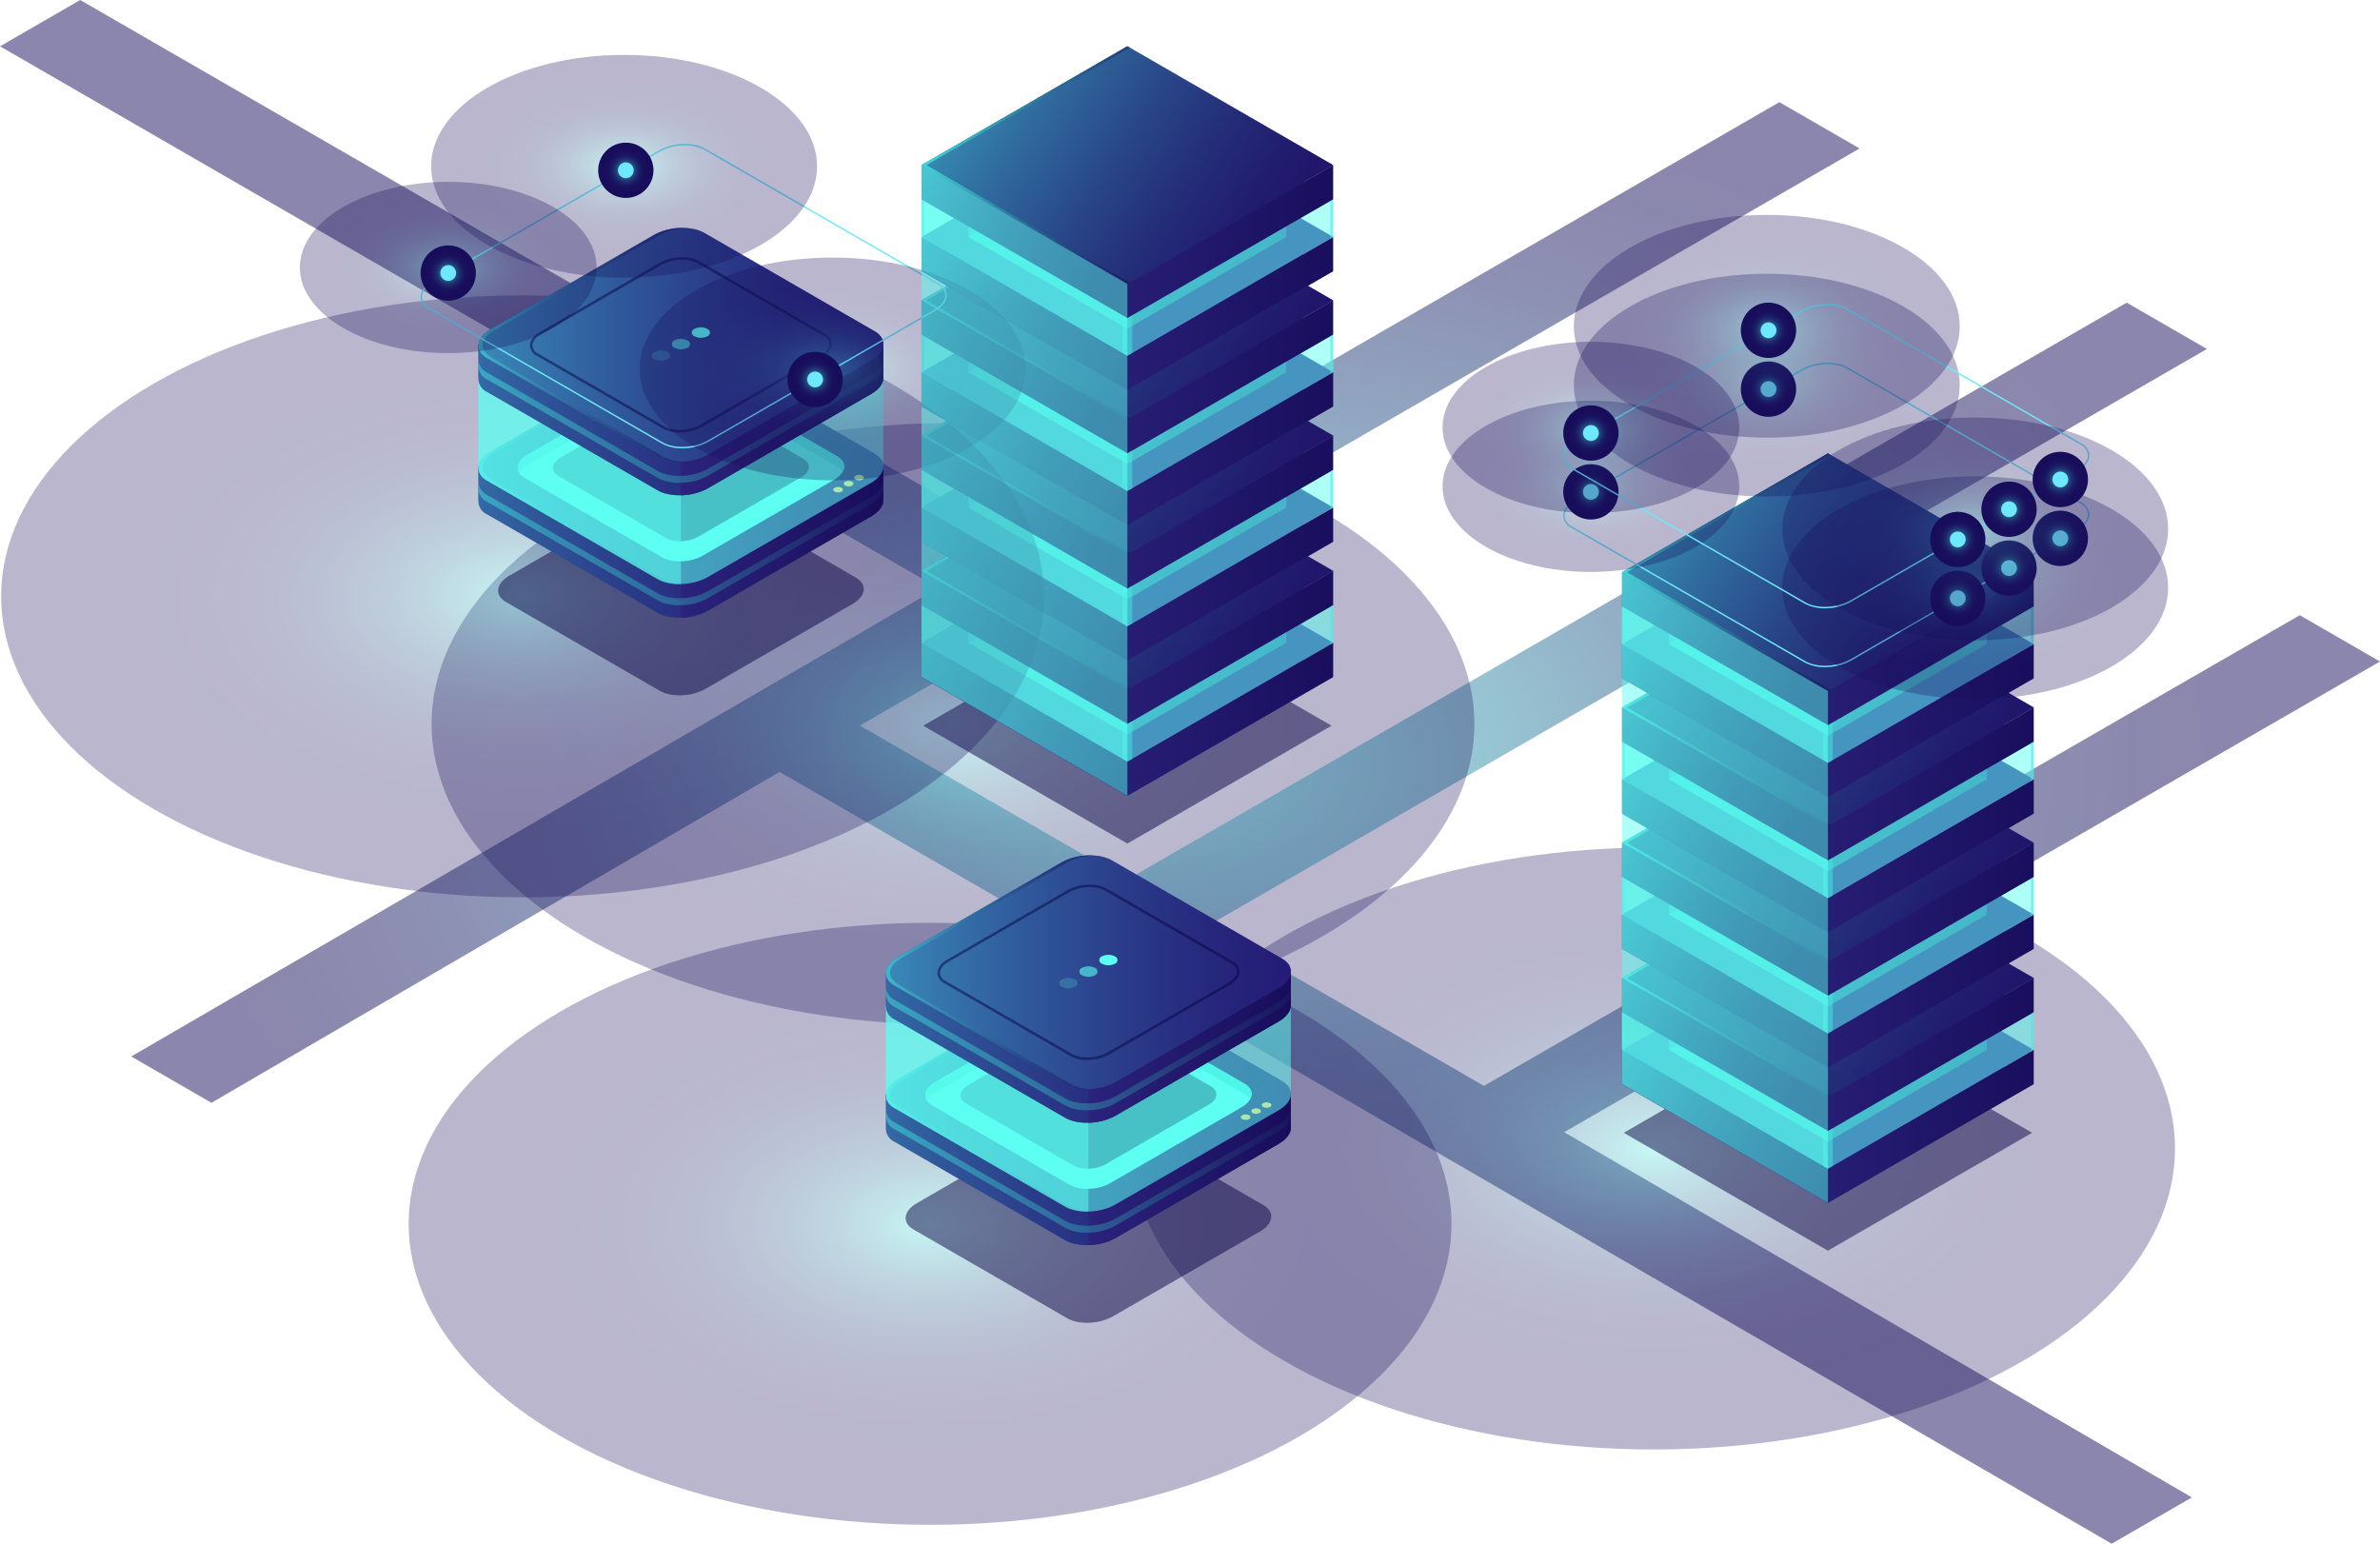 <svg xmlns="http://www.w3.org/2000/svg" xmlns:xlink="http://www.w3.org/1999/xlink" viewBox="0 0 603.858 391.714"><defs><radialGradient id="Áåçûìÿííûé_ãðàäèåíò_21" cx="319.404" cy="4246.302" r="323.873" gradientTransform="translate(-17.476 -2655.356) scale(1 0.671)" gradientUnits="userSpaceOnUse"><stop offset="0" stop-color="#42e8e0"/><stop offset="0.076" stop-color="#3cc8cc"/><stop offset="0.222" stop-color="#3190aa"/><stop offset="0.364" stop-color="#28618e"/><stop offset="0.498" stop-color="#213c78"/><stop offset="0.623" stop-color="#1c2268"/><stop offset="0.735" stop-color="#19135e"/><stop offset="0.823" stop-color="#180d5b"/></radialGradient><radialGradient id="Áåçûìÿííûé_ãðàäèåíò_26" cx="-1113.089" cy="434.742" r="108.016" gradientTransform="matrix(0.866, 0.5, -0.866, 0.5, 1582.219, 522.874)" gradientUnits="userSpaceOnUse"><stop offset="0" stop-color="#42e8e0"/><stop offset="0.023" stop-color="#3fd8d7"/><stop offset="0.098" stop-color="#36a9ba"/><stop offset="0.179" stop-color="#2e7fa0"/><stop offset="0.262" stop-color="#275c8b"/><stop offset="0.35" stop-color="#223f79"/><stop offset="0.443" stop-color="#1d296c"/><stop offset="0.545" stop-color="#1a1962"/><stop offset="0.661" stop-color="#19105d"/><stop offset="0.823" stop-color="#180d5b"/></radialGradient><radialGradient id="Áåçûìÿííûé_ãðàäèåíò_26-2" cx="-902.739" cy="439.829" r="108.016" xlink:href="#Áåçûìÿííûé_ãðàäèåíò_26"/><linearGradient id="Áåçûìÿííûé_ãðàäèåíò_4" x1="-1055.219" y1="239.198" x2="-1162.566" y2="180.328" gradientTransform="translate(1410.38 -38.191)" gradientUnits="userSpaceOnUse"><stop offset="0" stop-color="#180d5b"/><stop offset="0.095" stop-color="#1a1660"/><stop offset="0.247" stop-color="#1e2d6e"/><stop offset="0.436" stop-color="#255385"/><stop offset="0.656" stop-color="#2f87a5"/><stop offset="0.898" stop-color="#3ccace"/><stop offset="1" stop-color="#42e8e0"/></linearGradient><linearGradient id="Áåçûìÿííûé_ãðàäèåíò_59" x1="-1141.709" y1="220.699" x2="-1067.051" y2="220.699" gradientTransform="translate(1410.38 -38.191)" gradientUnits="userSpaceOnUse"><stop offset="0" stop-color="#2b237c"/><stop offset="1" stop-color="#180d5b"/></linearGradient><linearGradient id="Áåçûìÿííûé_ãðàäèåíò_122" x1="-1118.886" y1="238.648" x2="-1186.882" y2="199.994" gradientTransform="translate(1410.38 -38.191)" gradientUnits="userSpaceOnUse"><stop offset="0" stop-color="#180d5b"/><stop offset="0.095" stop-color="#1a1560"/><stop offset="0.246" stop-color="#1e2d6e"/><stop offset="0.282" stop-color="#1f3372"/><stop offset="0.378" stop-color="#22447c"/><stop offset="0.568" stop-color="#2b7097"/><stop offset="0.832" stop-color="#39b7c2"/><stop offset="1" stop-color="#42e8e0"/></linearGradient><linearGradient id="Áåçûìÿííûé_ãðàäèåíò_4-2" x1="-1089.528" y1="205.683" x2="-1177.122" y2="148.79" xlink:href="#Áåçûìÿííûé_ãðàäèåíò_4"/><linearGradient id="Áåçûìÿííûé_ãðàäèåíò_59-2" x1="-1141.709" y1="202.479" x2="-1067.051" y2="202.479" xlink:href="#Áåçûìÿííûé_ãðàäèåíò_59"/><linearGradient id="Áåçûìÿííûé_ãðàäèåíò_122-2" x1="-1127.585" y1="215.376" x2="-1188.778" y2="180.876" xlink:href="#Áåçûìÿííûé_ãðàäèåíò_122"/><linearGradient id="Áåçûìÿííûé_ãðàäèåíò_4-3" x1="-1106.944" y1="186.997" x2="-1177.364" y2="171.094" xlink:href="#Áåçûìÿííûé_ãðàäèåíò_4"/><linearGradient id="Áåçûìÿííûé_ãðàäèåíò_4-4" x1="-1055.219" y1="204.874" x2="-1162.566" y2="146.003" xlink:href="#Áåçûìÿííûé_ãðàäèåíò_4"/><linearGradient id="Áåçûìÿííûé_ãðàäèåíò_59-3" x1="-1141.709" y1="186.374" x2="-1067.051" y2="186.374" xlink:href="#Áåçûìÿííûé_ãðàäèåíò_59"/><linearGradient id="Áåçûìÿííûé_ãðàäèåíò_122-3" x1="-1118.886" y1="204.324" x2="-1186.882" y2="165.67" xlink:href="#Áåçûìÿííûé_ãðàäèåíò_122"/><linearGradient id="Áåçûìÿííûé_ãðàäèåíò_4-5" x1="-1089.528" y1="171.358" x2="-1177.122" y2="114.465" xlink:href="#Áåçûìÿííûé_ãðàäèåíò_4"/><linearGradient id="Áåçûìÿííûé_ãðàäèåíò_59-4" x1="-1141.709" y1="168.154" x2="-1067.051" y2="168.154" xlink:href="#Áåçûìÿííûé_ãðàäèåíò_59"/><linearGradient id="Áåçûìÿííûé_ãðàäèåíò_122-4" x1="-1127.585" y1="181.051" x2="-1188.778" y2="146.551" xlink:href="#Áåçûìÿííûé_ãðàäèåíò_122"/><linearGradient id="Áåçûìÿííûé_ãðàäèåíò_4-6" x1="-1106.944" y1="152.672" x2="-1177.364" y2="136.77" xlink:href="#Áåçûìÿííûé_ãðàäèåíò_4"/><linearGradient id="Áåçûìÿííûé_ãðàäèåíò_4-7" x1="-1055.219" y1="170.549" x2="-1162.566" y2="111.678" xlink:href="#Áåçûìÿííûé_ãðàäèåíò_4"/><linearGradient id="Áåçûìÿííûé_ãðàäèåíò_59-5" x1="-1141.709" y1="152.049" x2="-1067.051" y2="152.049" xlink:href="#Áåçûìÿííûé_ãðàäèåíò_59"/><linearGradient id="Áåçûìÿííûé_ãðàäèåíò_122-5" x1="-1118.886" y1="169.999" x2="-1186.882" y2="131.345" xlink:href="#Áåçûìÿííûé_ãðàäèåíò_122"/><linearGradient id="Áåçûìÿííûé_ãðàäèåíò_4-8" x1="-1089.528" y1="137.033" x2="-1177.122" y2="80.14" xlink:href="#Áåçûìÿííûé_ãðàäèåíò_4"/><linearGradient id="Áåçûìÿííûé_ãðàäèåíò_59-6" x1="-1141.709" y1="133.829" x2="-1067.051" y2="133.829" xlink:href="#Áåçûìÿííûé_ãðàäèåíò_59"/><linearGradient id="Áåçûìÿííûé_ãðàäèåíò_122-6" x1="-1127.585" y1="146.727" x2="-1188.778" y2="112.226" xlink:href="#Áåçûìÿííûé_ãðàäèåíò_122"/><linearGradient id="Áåçûìÿííûé_ãðàäèåíò_4-9" x1="-1106.944" y1="118.347" x2="-1177.364" y2="102.445" xlink:href="#Áåçûìÿííûé_ãðàäèåíò_4"/><linearGradient id="Áåçûìÿííûé_ãðàäèåíò_4-10" x1="-1055.219" y1="136.224" x2="-1162.566" y2="77.353" xlink:href="#Áåçûìÿííûé_ãðàäèåíò_4"/><linearGradient id="Áåçûìÿííûé_ãðàäèåíò_59-7" x1="-1141.709" y1="117.725" x2="-1067.051" y2="117.725" xlink:href="#Áåçûìÿííûé_ãðàäèåíò_59"/><linearGradient id="Áåçûìÿííûé_ãðàäèåíò_122-7" x1="-1118.886" y1="135.674" x2="-1186.882" y2="97.02" xlink:href="#Áåçûìÿííûé_ãðàäèåíò_122"/><linearGradient id="Áåçûìÿííûé_ãðàäèåíò_4-11" x1="-1089.528" y1="102.708" x2="-1177.122" y2="45.816" xlink:href="#Áåçûìÿííûé_ãðàäèåíò_4"/><linearGradient id="Áåçûìÿííûé_ãðàäèåíò_59-8" x1="-1141.709" y1="99.505" x2="-1067.051" y2="99.505" xlink:href="#Áåçûìÿííûé_ãðàäèåíò_59"/><linearGradient id="Áåçûìÿííûé_ãðàäèåíò_122-8" x1="-1127.585" y1="112.402" x2="-1188.778" y2="77.901" xlink:href="#Áåçûìÿííûé_ãðàäèåíò_122"/><linearGradient id="Áåçûìÿííûé_ãðàäèåíò_4-12" x1="-1106.944" y1="84.022" x2="-1177.364" y2="68.12" xlink:href="#Áåçûìÿííûé_ãðàäèåíò_4"/><linearGradient id="Áåçûìÿííûé_ãðàäèåíò_4-13" x1="-877.47" y1="342.5" x2="-984.817" y2="283.629" xlink:href="#Áåçûìÿííûé_ãðàäèåíò_4"/><linearGradient id="Áåçûìÿííûé_ãðàäèåíò_59-9" x1="-963.959" y1="324.001" x2="-889.302" y2="324.001" xlink:href="#Áåçûìÿííûé_ãðàäèåíò_59"/><linearGradient id="Áåçûìÿííûé_ãðàäèåíò_122-9" x1="-941.136" y1="341.95" x2="-1009.133" y2="303.296" xlink:href="#Áåçûìÿííûé_ãðàäèåíò_122"/><linearGradient id="Áåçûìÿííûé_ãðàäèåíò_4-14" x1="-911.779" y1="308.984" x2="-999.373" y2="252.092" xlink:href="#Áåçûìÿííûé_ãðàäèåíò_4"/><linearGradient id="Áåçûìÿííûé_ãðàäèåíò_59-10" x1="-963.959" y1="305.781" x2="-889.302" y2="305.781" xlink:href="#Áåçûìÿííûé_ãðàäèåíò_59"/><linearGradient id="Áåçûìÿííûé_ãðàäèåíò_122-10" x1="-949.836" y1="318.678" x2="-1011.028" y2="284.177" xlink:href="#Áåçûìÿííûé_ãðàäèåíò_122"/><linearGradient id="Áåçûìÿííûé_ãðàäèåíò_4-15" x1="-929.195" y1="290.298" x2="-999.615" y2="274.396" xlink:href="#Áåçûìÿííûé_ãðàäèåíò_4"/><linearGradient id="Áåçûìÿííûé_ãðàäèåíò_4-16" x1="-877.47" y1="308.175" x2="-984.817" y2="249.304" xlink:href="#Áåçûìÿííûé_ãðàäèåíò_4"/><linearGradient id="Áåçûìÿííûé_ãðàäèåíò_59-11" x1="-963.959" y1="289.676" x2="-889.302" y2="289.676" xlink:href="#Áåçûìÿííûé_ãðàäèåíò_59"/><linearGradient id="Áåçûìÿííûé_ãðàäèåíò_122-11" x1="-941.136" y1="307.625" x2="-1009.133" y2="268.971" xlink:href="#Áåçûìÿííûé_ãðàäèåíò_122"/><linearGradient id="Áåçûìÿííûé_ãðàäèåíò_4-17" x1="-911.779" y1="274.66" x2="-999.373" y2="217.767" xlink:href="#Áåçûìÿííûé_ãðàäèåíò_4"/><linearGradient id="Áåçûìÿííûé_ãðàäèåíò_59-12" x1="-963.959" y1="271.456" x2="-889.302" y2="271.456" xlink:href="#Áåçûìÿííûé_ãðàäèåíò_59"/><linearGradient id="Áåçûìÿííûé_ãðàäèåíò_122-12" x1="-949.836" y1="284.353" x2="-1011.028" y2="249.852" xlink:href="#Áåçûìÿííûé_ãðàäèåíò_122"/><linearGradient id="Áåçûìÿííûé_ãðàäèåíò_4-18" x1="-929.195" y1="255.974" x2="-999.615" y2="240.071" xlink:href="#Áåçûìÿííûé_ãðàäèåíò_4"/><linearGradient id="Áåçûìÿííûé_ãðàäèåíò_4-19" x1="-877.47" y1="273.85" x2="-984.817" y2="214.979" xlink:href="#Áåçûìÿííûé_ãðàäèåíò_4"/><linearGradient id="Áåçûìÿííûé_ãðàäèåíò_59-13" x1="-963.959" y1="255.351" x2="-889.302" y2="255.351" xlink:href="#Áåçûìÿííûé_ãðàäèåíò_59"/><linearGradient id="Áåçûìÿííûé_ãðàäèåíò_122-13" x1="-941.136" y1="273.3" x2="-1009.133" y2="234.647" xlink:href="#Áåçûìÿííûé_ãðàäèåíò_122"/><linearGradient id="Áåçûìÿííûé_ãðàäèåíò_4-20" x1="-911.779" y1="240.335" x2="-999.373" y2="183.442" xlink:href="#Áåçûìÿííûé_ãðàäèåíò_4"/><linearGradient id="Áåçûìÿííûé_ãðàäèåíò_59-14" x1="-963.959" y1="237.131" x2="-889.302" y2="237.131" xlink:href="#Áåçûìÿííûé_ãðàäèåíò_59"/><linearGradient id="Áåçûìÿííûé_ãðàäèåíò_122-14" x1="-949.836" y1="250.028" x2="-1011.028" y2="215.528" xlink:href="#Áåçûìÿííûé_ãðàäèåíò_122"/><linearGradient id="Áåçûìÿííûé_ãðàäèåíò_4-21" x1="-929.195" y1="221.649" x2="-999.615" y2="205.746" xlink:href="#Áåçûìÿííûé_ãðàäèåíò_4"/><linearGradient id="Áåçûìÿííûé_ãðàäèåíò_4-22" x1="-877.47" y1="239.526" x2="-984.817" y2="180.655" xlink:href="#Áåçûìÿííûé_ãðàäèåíò_4"/><linearGradient id="Áåçûìÿííûé_ãðàäèåíò_59-15" x1="-963.959" y1="221.026" x2="-889.302" y2="221.026" xlink:href="#Áåçûìÿííûé_ãðàäèåíò_59"/><linearGradient id="Áåçûìÿííûé_ãðàäèåíò_122-15" x1="-941.136" y1="238.976" x2="-1009.133" y2="200.322" xlink:href="#Áåçûìÿííûé_ãðàäèåíò_122"/><linearGradient id="Áåçûìÿííûé_ãðàäèåíò_4-23" x1="-911.779" y1="206.01" x2="-999.373" y2="149.117" xlink:href="#Áåçûìÿííûé_ãðàäèåíò_4"/><linearGradient id="Áåçûìÿííûé_ãðàäèåíò_59-16" x1="-963.959" y1="202.806" x2="-889.302" y2="202.806" xlink:href="#Áåçûìÿííûé_ãðàäèåíò_59"/><linearGradient id="Áåçûìÿííûé_ãðàäèåíò_122-16" x1="-949.836" y1="215.703" x2="-1011.028" y2="181.203" xlink:href="#Áåçûìÿííûé_ãðàäèåíò_122"/><linearGradient id="Áåçûìÿííûé_ãðàäèåíò_4-24" x1="-929.195" y1="187.324" x2="-999.615" y2="171.422" xlink:href="#Áåçûìÿííûé_ãðàäèåíò_4"/><radialGradient id="Áåçûìÿííûé_ãðàäèåíò_26-3" cx="-989.61" cy="564.937" r="108.016" xlink:href="#Áåçûìÿííûé_ãðàäèåíò_26"/><linearGradient id="Áåçûìÿííûé_ãðàäèåíò_107" x1="219.552" y1="327.306" x2="322.296" y2="327.306" gradientUnits="userSpaceOnUse"><stop offset="0" stop-color="#42e8e0"/><stop offset="0.102" stop-color="#3ccace"/><stop offset="0.344" stop-color="#2f87a5"/><stop offset="0.564" stop-color="#255385"/><stop offset="0.753" stop-color="#1e2d6e"/><stop offset="0.905" stop-color="#1a1660"/><stop offset="1" stop-color="#180d5b"/></linearGradient><linearGradient id="Áåçûìÿííûé_ãðàäèåíò_59-17" x1="293.635" y1="327.304" x2="345.007" y2="327.304" gradientTransform="matrix(1, 0, 0, 1, 0, 0)" xlink:href="#Áåçûìÿííûé_ãðàäèåíò_59"/><linearGradient id="Áåçûìÿííûé_ãðàäèåíò_107-2" x1="242.263" y1="315.956" x2="345.014" y2="315.956" xlink:href="#Áåçûìÿííûé_ãðàäèåíò_107"/><linearGradient id="Áåçûìÿííûé_ãðàäèåíò_107-3" x1="242.263" y1="315.958" x2="294.704" y2="315.958" xlink:href="#Áåçûìÿííûé_ãðàäèåíò_107"/><linearGradient id="Áåçûìÿííûé_ãðàäèåíò_107-4" x1="256.238" y1="345.855" x2="342.24" y2="289.641" xlink:href="#Áåçûìÿííûé_ãðàäèåíò_107"/><linearGradient id="Áåçûìÿííûé_ãðàäèåíò_107-5" x1="219.552" y1="296.25" x2="322.296" y2="296.25" xlink:href="#Áåçûìÿííûé_ãðàäèåíò_107"/><linearGradient id="Áåçûìÿííûé_ãðàäèåíò_59-18" x1="293.635" y1="296.248" x2="345.007" y2="296.248" gradientTransform="matrix(1, 0, 0, 1, 0, 0)" xlink:href="#Áåçûìÿííûé_ãðàäèåíò_59"/><linearGradient id="Áåçûìÿííûé_ãðàäèåíò_107-6" x1="242.263" y1="284.9" x2="345.014" y2="284.9" xlink:href="#Áåçûìÿííûé_ãðàäèåíò_107"/><linearGradient id="Áåçûìÿííûé_ãðàäèåíò_107-7" x1="242.263" y1="284.901" x2="294.704" y2="284.901" xlink:href="#Áåçûìÿííûé_ãðàäèåíò_107"/><linearGradient id="Áåçûìÿííûé_ãðàäèåíò_107-8" x1="256.238" y1="314.798" x2="342.24" y2="258.585" xlink:href="#Áåçûìÿííûé_ãðàäèåíò_107"/><radialGradient id="Áåçûìÿííûé_ãðàäèåíò_26-4" cx="-1208.527" cy="465.415" r="108.016" xlink:href="#Áåçûìÿííûé_ãðàäèåíò_26"/><linearGradient id="Áåçûìÿííûé_ãðàäèåíò_107-9" x1="116.155" y1="168.087" x2="218.899" y2="168.087" xlink:href="#Áåçûìÿííûé_ãðàäèåíò_107"/><linearGradient id="Áåçûìÿííûé_ãðàäèåíò_59-19" x1="190.238" y1="168.085" x2="241.61" y2="168.085" gradientTransform="matrix(1, 0, 0, 1, 0, 0)" xlink:href="#Áåçûìÿííûé_ãðàäèåíò_59"/><linearGradient id="Áåçûìÿííûé_ãðàäèåíò_107-10" x1="138.866" y1="156.737" x2="241.618" y2="156.737" xlink:href="#Áåçûìÿííûé_ãðàäèåíò_107"/><linearGradient id="Áåçûìÿííûé_ãðàäèåíò_107-11" x1="138.866" y1="156.738" x2="191.308" y2="156.738" xlink:href="#Áåçûìÿííûé_ãðàäèåíò_107"/><linearGradient id="Áåçûìÿííûé_ãðàäèåíò_107-12" x1="152.841" y1="186.635" x2="238.844" y2="130.422" xlink:href="#Áåçûìÿííûé_ãðàäèåíò_107"/><linearGradient id="Áåçûìÿííûé_ãðàäèåíò_107-13" x1="116.155" y1="137.031" x2="218.899" y2="137.031" xlink:href="#Áåçûìÿííûé_ãðàäèåíò_107"/><linearGradient id="Áåçûìÿííûé_ãðàäèåíò_59-20" x1="190.238" y1="137.028" x2="241.61" y2="137.028" gradientTransform="matrix(1, 0, 0, 1, 0, 0)" xlink:href="#Áåçûìÿííûé_ãðàäèåíò_59"/><linearGradient id="Áåçûìÿííûé_ãðàäèåíò_107-14" x1="138.866" y1="125.68" x2="241.618" y2="125.68" xlink:href="#Áåçûìÿííûé_ãðàäèåíò_107"/><linearGradient id="Áåçûìÿííûé_ãðàäèåíò_107-15" x1="138.866" y1="125.682" x2="191.308" y2="125.682" xlink:href="#Áåçûìÿííûé_ãðàäèåíò_107"/><linearGradient id="Áåçûìÿííûé_ãðàäèåíò_107-16" x1="152.841" y1="155.579" x2="238.844" y2="99.366" xlink:href="#Áåçûìÿííûé_ãðàäèåíò_107"/><radialGradient id="Áåçûìÿííûé_ãðàäèåíò_26-5" cx="-1079.854" cy="229.554" r="39.973" xlink:href="#Áåçûìÿííûé_ãðàäèåíò_26"/><radialGradient id="Áåçûìÿííûé_ãðàäèåíò_26-6" cx="-997.906" cy="250.441" r="39.973" xlink:href="#Áåçûìÿííûé_ãðàäèåíò_26"/><radialGradient id="Áåçûìÿííûé_ãðàäèåíò_26-7" cx="-1079.947" cy="280.993" r="30.734" xlink:href="#Áåçûìÿííûé_ãðàäèåíò_26"/><radialGradient id="Áåçûìÿííûé_ãðàäèåíò_26-8" cx="466.182" cy="136.931" r="7.017" gradientTransform="matrix(1, 0, 0, 1, 0, 0)" xlink:href="#Áåçûìÿííûé_ãðàäèåíò_26"/><radialGradient id="Áåçûìÿííûé_ãðàäèåíò_26-9" cx="403.645" cy="124.809" r="7.017" gradientTransform="matrix(1, 0, 0, 1, 0, 0)" xlink:href="#Áåçûìÿííûé_ãðàäèåíò_26"/><radialGradient id="Áåçûìÿííûé_ãðàäèåíò_26-10" cx="496.733" cy="151.816" r="7.017" gradientTransform="matrix(1, 0, 0, 1, 0, 0)" xlink:href="#Áåçûìÿííûé_ãðàäèåíò_26"/><radialGradient id="Áåçûìÿííûé_ãðàäèåíò_26-11" cx="509.74" cy="144.151" r="7.017" gradientTransform="matrix(1, 0, 0, 1, 0, 0)" xlink:href="#Áåçûìÿííûé_ãðàäèåíò_26"/><radialGradient id="Áåçûìÿííûé_ãðàäèåíò_26-12" cx="540.223" cy="174.793" r="7.017" gradientTransform="matrix(1, 0, 0, 1, 0, 0)" xlink:href="#Áåçûìÿííûé_ãðàäèåíò_26"/><radialGradient id="Áåçûìÿííûé_ãðàäèåíò_26-13" cx="-1094.788" cy="214.62" r="39.973" xlink:href="#Áåçûìÿííûé_ãðàäèåíò_26"/><radialGradient id="Áåçûìÿííûé_ãðàäèåíò_26-14" cx="-1012.84" cy="235.507" r="39.973" xlink:href="#Áåçûìÿííûé_ãðàäèåíò_26"/><radialGradient id="Áåçûìÿííûé_ãðàäèåíò_26-15" cx="-1094.881" cy="266.059" r="30.734" xlink:href="#Áåçûìÿííûé_ãðàäèåíò_26"/><radialGradient id="Áåçûìÿííûé_ãðàäèåíò_26-16" cx="466.182" cy="121.997" r="7.017" gradientTransform="matrix(1, 0, 0, 1, 0, 0)" xlink:href="#Áåçûìÿííûé_ãðàäèåíò_26"/><radialGradient id="Áåçûìÿííûé_ãðàäèåíò_26-17" cx="403.645" cy="109.875" r="7.017" gradientTransform="matrix(1, 0, 0, 1, 0, 0)" xlink:href="#Áåçûìÿííûé_ãðàäèåíò_26"/><radialGradient id="Áåçûìÿííûé_ãðàäèåíò_26-18" cx="496.733" cy="136.882" r="7.017" gradientTransform="matrix(1, 0, 0, 1, 0, 0)" xlink:href="#Áåçûìÿííûé_ãðàäèåíò_26"/><radialGradient id="Áåçûìÿííûé_ãðàäèåíò_26-19" cx="509.74" cy="129.217" r="7.017" gradientTransform="matrix(1, 0, 0, 1, 0, 0)" xlink:href="#Áåçûìÿííûé_ãðàäèåíò_26"/><radialGradient id="Áåçûìÿííûé_ãðàäèåíò_26-20" cx="540.223" cy="159.859" r="7.017" gradientTransform="matrix(1, 0, 0, 1, 0, 0)" xlink:href="#Áåçûìÿííûé_ãðàäèåíò_26"/><radialGradient id="Áåçûìÿííûé_ãðàäèåíò_26-21" cx="-1302.772" cy="341.418" r="39.973" xlink:href="#Áåçûìÿííûé_ãðàäèåíò_26"/><radialGradient id="Áåçûìÿííûé_ãðàäèåíò_26-22" cx="-1220.824" cy="362.306" r="39.973" xlink:href="#Áåçûìÿííûé_ãðàäèåíò_26"/><radialGradient id="Áåçûìÿííûé_ãðàäèåíò_26-23" cx="-1302.865" cy="392.858" r="30.734" xlink:href="#Áåçûìÿííûé_ãðàäèåíò_26"/><radialGradient id="Áåçûìÿííûé_ãðàäèåíò_26-24" cx="158.785" cy="43.213" r="7.017" gradientTransform="matrix(1, 0, 0, 1, 0, 0)" xlink:href="#Áåçûìÿííûé_ãðàäèåíò_26"/><radialGradient id="Áåçûìÿííûé_ãðàäèåíò_26-25" cx="113.723" cy="69.282" r="7.017" gradientTransform="matrix(1, 0, 0, 1, 0, 0)" xlink:href="#Áåçûìÿííûé_ãðàäèåíò_26"/><radialGradient id="Áåçûìÿííûé_ãðàäèåíò_26-26" cx="224.287" cy="134.48" r="7.017" gradientTransform="matrix(1, 0, 0, 1, 0, 0)" xlink:href="#Áåçûìÿííûé_ãðàäèåíò_26"/></defs><g style="isolation:isolate"><g id="Ñëîé_1" data-name="Ñëîé 1"><polygon points="603.858 167.858 583.504 156.107 376.506 275.536 306.288 234.995 559.943 88.548 539.589 76.796 285.934 223.244 218.166 184.119 262.144 158.728 278.711 149.163 278.711 149.163 471.822 37.671 451.468 25.919 258.357 137.412 20.353 0 0 11.751 238.004 149.163 33.291 268.075 53.645 279.827 197.813 195.87 267.23 235.948 285.934 246.747 285.934 246.747 535.778 391.714 556.132 379.963 396.86 287.287 603.858 167.858" style="mix-blend-mode:lighten;opacity:0.5;fill:url(#Áåçûìÿííûé_ãðàäèåíò_21)"/><ellipse cx="241.797" cy="183.701" rx="132.29" ry="76.378" style="mix-blend-mode:lighten;opacity:0.3;fill:url(#Áåçûìÿííûé_ãðàäèåíò_26)"/><ellipse cx="419.555" cy="291.42" rx="132.29" ry="76.378" style="mix-blend-mode:lighten;opacity:0.3;fill:url(#Áåçûìÿííûé_ãðàäèåíò_26-2)"/><polygon points="286.032 214.049 234.226 184.139 286.03 154.23 337.836 184.14 286.032 214.049" style="fill:#0b0244;opacity:0.5"/><polygon points="286.032 201.921 233.807 171.769 286.03 141.618 338.255 171.77 286.032 201.921" style="fill:#312a91"/><polygon points="286.032 193.247 233.807 163.095 286.03 132.944 338.255 163.096 286.032 193.247" style="fill:#312a91"/><polygon points="286.032 186.375 245.71 163.095 286.03 139.816 326.352 163.096 286.032 186.375" style="mix-blend-mode:lighten;opacity:0.7;fill:url(#Áåçûìÿííûé_ãðàäèåíò_4)"/><polygon points="338.255 163.096 338.255 171.77 286.032 201.921 286.032 193.247 338.255 163.096" style="fill:url(#Áåçûìÿííûé_ãðàäèåíò_59)"/><polygon points="233.807 163.095 233.807 171.769 286.032 201.921 286.032 193.247 233.807 163.095" style="fill:#312a91"/><polygon points="233.807 163.095 233.807 171.769 286.032 201.921 286.032 193.247 233.807 163.095" style="mix-blend-mode:lighten;opacity:0.7;fill:url(#Áåçûìÿííûé_ãðàäèåíò_122)"/><polygon points="286.032 183.701 233.807 153.549 286.03 123.398 338.255 153.55 286.032 183.701" style="fill:#312a91"/><polygon points="286.032 175.027 233.807 144.875 286.03 114.724 338.255 144.876 286.032 175.027" style="fill:#312a91"/><polygon points="286.032 175.027 233.807 144.875 286.03 114.724 338.255 144.876 286.032 175.027" style="mix-blend-mode:lighten;opacity:0.7;fill:url(#Áåçûìÿííûé_ãðàäèåíò_4-2)"/><polygon points="286.031 156.039 266.695 144.875 286.031 133.712 305.367 144.876 286.031 156.039" style="fill:#42e8e0;opacity:0.3"/><polygon points="286.031 141.289 298.805 148.664 305.367 144.876 286.031 133.712 266.695 144.875 273.257 148.664 286.031 141.289" style="fill:#42e8e0;opacity:0.3"/><polygon points="286.031 141.289 298.805 148.664 305.367 144.876 286.031 133.712 266.695 144.875 273.257 148.664 286.031 141.289" style="fill:#42e8e0"/><polygon points="338.255 144.876 338.255 153.55 286.032 183.701 286.032 175.027 338.255 144.876" style="fill:url(#Áåçûìÿííûé_ãðàäèåíò_59-2)"/><polygon points="233.807 144.875 233.807 153.549 286.032 183.701 286.032 175.027 233.807 144.875" style="fill:#312a91"/><polygon points="233.807 144.875 233.807 153.549 286.032 183.701 286.032 175.027 233.807 144.875" style="mix-blend-mode:lighten;opacity:0.7;fill:url(#Áåçûìÿííûé_ãðàäèåíò_122-2)"/><polygon points="286.032 183.701 286.032 193.247 233.807 163.095 233.807 153.549 286.032 183.701" style="fill:#42e8e0;opacity:0.3"/><polygon points="245.71 160.421 245.71 163.095 286.032 186.375 326.352 163.096 326.352 160.422 286.032 183.701 245.71 160.421" style="fill:#42e8e0;opacity:0.3"/><polygon points="286.032 183.701 286.032 186.375 245.71 163.095 245.71 160.421 286.032 183.701" style="fill:#42e8e0;opacity:0.3"/><polygon points="233.807 153.549 233.807 163.095 286.032 193.247 338.255 163.096 338.255 153.55 286.032 183.701 233.807 153.549" style="fill:#5cfff3;opacity:0.5"/><polygon points="235.04 144.875 286.647 115.08 286.03 114.724 233.807 144.875 286.032 175.027 286.648 174.671 235.04 144.875" style="mix-blend-mode:lighten;fill:url(#Áåçûìÿííûé_ãðàäèåíò_4-3)"/><polygon points="233.807 153.549 233.807 163.095 234.525 163.51 234.525 153.963 233.807 153.549" style="fill:#42e8e0;opacity:0.5"/><polygon points="338.255 153.549 338.255 163.095 337.537 163.51 337.537 153.963 338.255 153.549" style="fill:#42e8e0;opacity:0.5"/><polygon points="286.032 183.701 286.032 183.701 284.799 182.989 284.799 192.545 286.032 193.247 286.032 193.247 286.032 193.247 286.032 193.247 286.032 193.247 287.265 192.545 287.265 182.989 286.032 183.701" style="fill:#42e8e0;opacity:0.5"/><polygon points="286.032 167.596 233.807 137.444 286.03 107.293 338.255 137.445 286.032 167.596" style="fill:#312a91"/><polygon points="286.032 158.922 233.807 128.77 286.03 98.619 338.255 128.771 286.032 158.922" style="fill:#312a91"/><polygon points="286.032 152.05 245.71 128.77 286.03 105.491 326.352 128.771 286.032 152.05" style="mix-blend-mode:lighten;opacity:0.7;fill:url(#Áåçûìÿííûé_ãðàäèåíò_4-4)"/><polygon points="338.255 128.771 338.255 137.445 286.032 167.596 286.032 158.922 338.255 128.771" style="fill:url(#Áåçûìÿííûé_ãðàäèåíò_59-3)"/><polygon points="233.807 128.77 233.807 137.444 286.032 167.596 286.032 158.922 233.807 128.77" style="fill:#312a91"/><polygon points="233.807 128.77 233.807 137.444 286.032 167.596 286.032 158.922 233.807 128.77" style="mix-blend-mode:lighten;opacity:0.7;fill:url(#Áåçûìÿííûé_ãðàäèåíò_122-3)"/><polygon points="286.032 149.376 233.807 119.224 286.03 89.073 338.255 119.225 286.032 149.376" style="fill:#312a91"/><polygon points="286.032 140.702 233.807 110.55 286.03 80.399 338.255 110.551 286.032 140.702" style="fill:#312a91"/><polygon points="286.032 140.702 233.807 110.55 286.03 80.399 338.255 110.551 286.032 140.702" style="mix-blend-mode:lighten;opacity:0.7;fill:url(#Áåçûìÿííûé_ãðàäèåíò_4-5)"/><polygon points="286.031 121.714 266.695 110.551 286.031 99.387 305.367 110.551 286.031 121.714" style="fill:#42e8e0;opacity:0.3"/><polygon points="286.031 106.965 298.805 114.34 305.367 110.551 286.031 99.387 266.695 110.551 273.257 114.339 286.031 106.965" style="fill:#42e8e0;opacity:0.3"/><polygon points="286.031 106.965 298.805 114.34 305.367 110.551 286.031 99.387 266.695 110.551 273.257 114.339 286.031 106.965" style="fill:#42e8e0"/><polygon points="338.255 110.551 338.255 119.225 286.032 149.376 286.032 140.702 338.255 110.551" style="fill:url(#Áåçûìÿííûé_ãðàäèåíò_59-4)"/><polygon points="233.807 110.55 233.807 119.224 286.032 149.376 286.032 140.702 233.807 110.55" style="fill:#312a91"/><polygon points="233.807 110.55 233.807 119.224 286.032 149.376 286.032 140.702 233.807 110.55" style="mix-blend-mode:lighten;opacity:0.7;fill:url(#Áåçûìÿííûé_ãðàäèåíò_122-4)"/><polygon points="286.032 149.376 286.032 158.922 233.807 128.77 233.807 119.224 286.032 149.376" style="fill:#42e8e0;opacity:0.3"/><polygon points="245.71 126.096 245.71 128.77 286.032 152.05 326.352 128.771 326.352 126.097 286.032 149.376 245.71 126.096" style="fill:#42e8e0;opacity:0.3"/><polygon points="286.032 149.376 286.032 152.05 245.71 128.77 245.71 126.096 286.032 149.376" style="fill:#42e8e0;opacity:0.3"/><polygon points="233.807 119.224 233.807 128.77 286.032 158.922 338.255 128.771 338.255 119.225 286.032 149.376 233.807 119.224" style="fill:#5cfff3;opacity:0.5"/><polygon points="235.04 110.55 286.647 80.755 286.03 80.399 233.807 110.55 286.032 140.702 286.648 140.346 235.04 110.55" style="mix-blend-mode:lighten;fill:url(#Áåçûìÿííûé_ãðàäèåíò_4-6)"/><polygon points="233.807 119.224 233.807 128.77 234.525 129.185 234.525 119.639 233.807 119.224" style="fill:#42e8e0;opacity:0.5"/><polygon points="338.255 119.224 338.255 128.77 337.537 129.185 337.537 119.639 338.255 119.224" style="fill:#42e8e0;opacity:0.5"/><polygon points="286.032 149.376 286.032 149.376 284.799 148.664 284.799 158.22 286.032 158.922 286.032 158.922 286.032 158.922 286.032 158.922 286.032 158.922 287.265 158.22 287.265 148.664 286.032 149.376" style="fill:#42e8e0;opacity:0.5"/><polygon points="286.032 133.271 233.807 103.119 286.03 72.968 338.255 103.12 286.032 133.271" style="fill:#312a91"/><polygon points="286.032 124.598 233.807 94.445 286.03 64.294 338.255 94.446 286.032 124.598" style="fill:#312a91"/><polygon points="286.032 117.725 245.71 94.446 286.03 71.166 326.352 94.446 286.032 117.725" style="mix-blend-mode:lighten;opacity:0.7;fill:url(#Áåçûìÿííûé_ãðàäèåíò_4-7)"/><polygon points="338.255 94.446 338.255 103.12 286.032 133.271 286.032 124.598 338.255 94.446" style="fill:url(#Áåçûìÿííûé_ãðàäèåíò_59-5)"/><polygon points="233.807 94.445 233.807 103.119 286.032 133.271 286.032 124.598 233.807 94.445" style="fill:#312a91"/><polygon points="233.807 94.445 233.807 103.119 286.032 133.271 286.032 124.598 233.807 94.445" style="mix-blend-mode:lighten;opacity:0.7;fill:url(#Áåçûìÿííûé_ãðàäèåíò_122-5)"/><polygon points="286.032 115.051 233.807 84.899 286.03 54.748 338.255 84.9 286.032 115.051" style="fill:#312a91"/><polygon points="286.032 106.378 233.807 76.226 286.03 46.074 338.255 76.226 286.032 106.378" style="fill:#312a91"/><polygon points="286.032 106.378 233.807 76.226 286.03 46.074 338.255 76.226 286.032 106.378" style="mix-blend-mode:lighten;opacity:0.7;fill:url(#Áåçûìÿííûé_ãðàäèåíò_4-8)"/><polygon points="286.031 87.39 266.695 76.226 286.031 65.062 305.367 76.226 286.031 87.39" style="fill:#42e8e0;opacity:0.3"/><polygon points="286.031 72.64 298.805 80.015 305.367 76.226 286.031 65.062 266.695 76.226 273.257 80.014 286.031 72.64" style="fill:#42e8e0;opacity:0.3"/><polygon points="286.031 72.64 298.805 80.015 305.367 76.226 286.031 65.062 266.695 76.226 273.257 80.014 286.031 72.64" style="fill:#42e8e0"/><polygon points="338.255 76.226 338.255 84.9 286.032 115.051 286.032 106.378 338.255 76.226" style="fill:url(#Áåçûìÿííûé_ãðàäèåíò_59-6)"/><polygon points="233.807 76.226 233.807 84.899 286.032 115.051 286.032 106.378 233.807 76.226" style="fill:#312a91"/><polygon points="233.807 76.226 233.807 84.899 286.032 115.051 286.032 106.378 233.807 76.226" style="mix-blend-mode:lighten;opacity:0.7;fill:url(#Áåçûìÿííûé_ãðàäèåíò_122-6)"/><polygon points="286.032 115.051 286.032 124.598 233.807 94.445 233.807 84.899 286.032 115.051" style="fill:#42e8e0;opacity:0.3"/><polygon points="245.71 91.771 245.71 94.446 286.032 117.725 326.352 94.446 326.352 91.772 286.032 115.051 245.71 91.771" style="fill:#42e8e0;opacity:0.3"/><polygon points="286.032 115.051 286.032 117.725 245.71 94.446 245.71 91.771 286.032 115.051" style="fill:#42e8e0;opacity:0.3"/><polygon points="233.807 84.899 233.807 94.445 286.032 124.598 338.255 94.446 338.255 84.9 286.032 115.051 233.807 84.899" style="fill:#5cfff3;opacity:0.5"/><polygon points="235.04 76.226 286.647 46.43 286.03 46.074 233.807 76.226 286.032 106.378 286.648 106.021 235.04 76.226" style="mix-blend-mode:lighten;fill:url(#Áåçûìÿííûé_ãðàäèåíò_4-9)"/><polygon points="233.807 84.899 233.807 94.445 234.525 94.86 234.525 85.314 233.807 84.899" style="fill:#42e8e0;opacity:0.5"/><polygon points="338.255 84.899 338.255 94.445 337.537 94.86 337.537 85.314 338.255 84.899" style="fill:#42e8e0;opacity:0.5"/><polygon points="286.032 115.051 286.032 115.051 284.799 114.339 284.799 123.895 286.032 124.597 286.032 124.598 286.032 124.597 286.032 124.598 286.032 124.597 287.265 123.895 287.265 114.339 286.032 115.051" style="fill:#42e8e0;opacity:0.5"/><polygon points="286.032 98.946 233.807 68.794 286.03 38.643 338.255 68.795 286.032 98.946" style="fill:#312a91"/><polygon points="286.032 90.273 233.807 60.121 286.03 29.97 338.255 60.122 286.032 90.273" style="fill:#312a91"/><polygon points="286.032 83.401 245.71 60.121 286.03 36.842 326.352 60.122 286.032 83.401" style="mix-blend-mode:lighten;opacity:0.7;fill:url(#Áåçûìÿííûé_ãðàäèåíò_4-10)"/><polygon points="338.255 60.122 338.255 68.795 286.032 98.946 286.032 90.273 338.255 60.122" style="fill:url(#Áåçûìÿííûé_ãðàäèåíò_59-7)"/><polygon points="233.807 60.121 233.807 68.794 286.032 98.946 286.032 90.273 233.807 60.121" style="fill:#312a91"/><polygon points="233.807 60.121 233.807 68.794 286.032 98.946 286.032 90.273 233.807 60.121" style="mix-blend-mode:lighten;opacity:0.7;fill:url(#Áåçûìÿííûé_ãðàäèåíò_122-7)"/><polygon points="286.032 80.726 233.807 50.574 286.03 20.423 338.255 50.575 286.032 80.726" style="fill:#312a91"/><polygon points="286.032 72.053 233.807 41.901 286.03 11.749 338.255 41.902 286.032 72.053" style="fill:#312a91"/><polygon points="286.032 72.053 233.807 41.901 286.03 11.749 338.255 41.902 286.032 72.053" style="mix-blend-mode:lighten;opacity:0.7;fill:url(#Áåçûìÿííûé_ãðàäèåíò_4-11)"/><polygon points="338.255 41.902 338.255 50.575 286.032 80.726 286.032 72.053 338.255 41.902" style="fill:url(#Áåçûìÿííûé_ãðàäèåíò_59-8)"/><polygon points="233.807 41.901 233.807 50.574 286.032 80.726 286.032 72.053 233.807 41.901" style="fill:#312a91"/><polygon points="233.807 41.901 233.807 50.574 286.032 80.726 286.032 72.053 233.807 41.901" style="mix-blend-mode:lighten;opacity:0.7;fill:url(#Áåçûìÿííûé_ãðàäèåíò_122-8)"/><polygon points="286.032 80.726 286.032 90.273 233.807 60.121 233.807 50.574 286.032 80.726" style="fill:#42e8e0;opacity:0.3"/><polygon points="245.71 57.447 245.71 60.121 286.032 83.401 326.352 60.122 326.352 57.447 286.032 80.726 245.71 57.447" style="fill:#42e8e0;opacity:0.3"/><polygon points="286.032 80.726 286.032 83.401 245.71 60.121 245.71 57.447 286.032 80.726" style="fill:#42e8e0;opacity:0.3"/><polygon points="233.807 50.574 233.807 60.121 286.032 90.273 338.255 60.122 338.255 50.575 286.032 80.726 233.807 50.574" style="fill:#5cfff3;opacity:0.5"/><polygon points="235.04 41.901 286.647 12.106 286.03 11.749 233.807 41.901 286.032 72.053 286.648 71.697 235.04 41.901" style="mix-blend-mode:lighten;fill:url(#Áåçûìÿííûé_ãðàäèåíò_4-12)"/><polygon points="233.807 50.574 233.807 60.121 234.525 60.535 234.525 50.989 233.807 50.574" style="fill:#42e8e0;opacity:0.5"/><polygon points="338.255 50.574 338.255 60.121 337.537 60.535 337.537 50.989 338.255 50.574" style="fill:#42e8e0;opacity:0.5"/><polygon points="286.032 80.726 286.032 80.726 284.799 80.015 284.799 89.57 286.032 90.273 286.032 90.273 286.032 90.273 286.032 90.273 286.032 90.273 287.265 89.57 287.265 80.015 286.032 80.726" style="fill:#42e8e0;opacity:0.5"/><polygon points="463.781 317.351 411.975 287.441 463.779 257.532 515.585 287.442 463.781 317.351" style="fill:#0b0244;opacity:0.5"/><polygon points="463.781 305.222 411.556 275.07 463.779 244.919 516.004 275.071 463.781 305.222" style="fill:#312a91"/><polygon points="463.781 296.549 411.556 266.397 463.779 236.245 516.004 266.398 463.781 296.549" style="fill:#312a91"/><polygon points="463.781 289.677 423.459 266.397 463.779 243.118 504.101 266.398 463.781 289.677" style="mix-blend-mode:lighten;opacity:0.7;fill:url(#Áåçûìÿííûé_ãðàäèåíò_4-13)"/><polygon points="516.004 266.398 516.004 275.071 463.781 305.222 463.781 296.549 516.004 266.398" style="fill:url(#Áåçûìÿííûé_ãðàäèåíò_59-9)"/><polygon points="411.556 266.397 411.556 275.07 463.781 305.222 463.781 296.549 411.556 266.397" style="fill:#312a91"/><polygon points="411.556 266.397 411.556 275.07 463.781 305.222 463.781 296.549 411.556 266.397" style="mix-blend-mode:lighten;opacity:0.7;fill:url(#Áåçûìÿííûé_ãðàäèåíò_122-9)"/><polygon points="463.781 287.002 411.556 256.85 463.779 226.699 516.004 256.851 463.781 287.002" style="fill:#312a91"/><polygon points="463.781 278.329 411.556 248.177 463.779 218.025 516.004 248.178 463.781 278.329" style="fill:#312a91"/><polygon points="463.781 278.329 411.556 248.177 463.779 218.025 516.004 248.178 463.781 278.329" style="mix-blend-mode:lighten;opacity:0.7;fill:url(#Áåçûìÿííûé_ãðàäèåíò_4-14)"/><polygon points="463.78 259.341 444.444 248.177 463.78 237.014 483.116 248.177 463.78 259.341" style="fill:#42e8e0;opacity:0.3"/><polygon points="463.78 244.591 476.554 251.966 483.116 248.177 463.78 237.014 444.444 248.177 451.006 251.966 463.78 244.591" style="fill:#42e8e0;opacity:0.3"/><polygon points="463.78 244.591 476.554 251.966 483.116 248.177 463.78 237.014 444.444 248.177 451.006 251.966 463.78 244.591" style="fill:#42e8e0"/><polygon points="516.004 248.178 516.004 256.851 463.781 287.002 463.781 278.329 516.004 248.178" style="fill:url(#Áåçûìÿííûé_ãðàäèåíò_59-10)"/><polygon points="411.556 248.177 411.556 256.85 463.781 287.002 463.781 278.329 411.556 248.177" style="fill:#312a91"/><polygon points="411.556 248.177 411.556 256.85 463.781 287.002 463.781 278.329 411.556 248.177" style="mix-blend-mode:lighten;opacity:0.7;fill:url(#Áåçûìÿííûé_ãðàäèåíò_122-10)"/><polygon points="463.781 287.002 463.781 296.549 411.556 266.397 411.556 256.85 463.781 287.002" style="fill:#42e8e0;opacity:0.3"/><polygon points="423.459 263.722 423.459 266.397 463.781 289.677 504.101 266.398 504.101 263.723 463.781 287.002 423.459 263.722" style="fill:#42e8e0;opacity:0.3"/><polygon points="463.781 287.002 463.781 289.677 423.459 266.397 423.459 263.722 463.781 287.002" style="fill:#42e8e0;opacity:0.3"/><polygon points="411.556 256.85 411.556 266.397 463.781 296.549 516.004 266.398 516.004 256.851 463.781 287.002 411.556 256.85" style="fill:#5cfff3;opacity:0.5"/><polygon points="412.789 248.177 464.396 218.382 463.779 218.025 411.556 248.177 463.781 278.329 464.398 277.973 412.789 248.177" style="mix-blend-mode:lighten;fill:url(#Áåçûìÿííûé_ãðàäèåíò_4-15)"/><polygon points="411.556 256.85 411.556 266.397 412.274 266.811 412.274 257.265 411.556 256.85" style="fill:#42e8e0;opacity:0.5"/><polygon points="516.004 256.85 516.004 266.397 515.286 266.811 515.286 257.265 516.004 256.85" style="fill:#42e8e0;opacity:0.5"/><polygon points="463.781 287.002 463.781 287.002 462.548 286.291 462.548 295.846 463.781 296.549 463.781 296.549 463.781 296.549 463.781 296.549 463.781 296.549 465.014 295.846 465.014 286.291 463.781 287.002" style="fill:#42e8e0;opacity:0.5"/><polygon points="463.781 270.898 411.556 240.745 463.779 210.594 516.004 240.746 463.781 270.898" style="fill:#312a91"/><polygon points="463.781 262.224 411.556 232.072 463.779 201.921 516.004 232.073 463.781 262.224" style="fill:#312a91"/><polygon points="463.781 255.352 423.459 232.072 463.779 208.793 504.101 232.073 463.781 255.352" style="mix-blend-mode:lighten;opacity:0.7;fill:url(#Áåçûìÿííûé_ãðàäèåíò_4-16)"/><polygon points="516.004 232.073 516.004 240.746 463.781 270.898 463.781 262.224 516.004 232.073" style="fill:url(#Áåçûìÿííûé_ãðàäèåíò_59-11)"/><polygon points="411.556 232.072 411.556 240.745 463.781 270.898 463.781 262.224 411.556 232.072" style="fill:#312a91"/><polygon points="411.556 232.072 411.556 240.745 463.781 270.898 463.781 262.224 411.556 232.072" style="mix-blend-mode:lighten;opacity:0.7;fill:url(#Áåçûìÿííûé_ãðàäèåíò_122-11)"/><polygon points="463.781 252.677 411.556 222.525 463.779 192.374 516.004 222.526 463.781 252.677" style="fill:#312a91"/><polygon points="463.781 244.004 411.556 213.852 463.779 183.701 516.004 213.853 463.781 244.004" style="fill:#312a91"/><polygon points="463.781 244.004 411.556 213.852 463.779 183.701 516.004 213.853 463.781 244.004" style="mix-blend-mode:lighten;opacity:0.7;fill:url(#Áåçûìÿííûé_ãðàäèåíò_4-17)"/><polygon points="463.78 225.016 444.444 213.852 463.78 202.689 483.116 213.852 463.78 225.016" style="fill:#42e8e0;opacity:0.3"/><polygon points="463.78 210.266 476.554 217.641 483.116 213.852 463.78 202.689 444.444 213.852 451.006 217.641 463.78 210.266" style="fill:#42e8e0;opacity:0.3"/><polygon points="463.78 210.266 476.554 217.641 483.116 213.852 463.78 202.689 444.444 213.852 451.006 217.641 463.78 210.266" style="fill:#42e8e0"/><polygon points="516.004 213.853 516.004 222.526 463.781 252.677 463.781 244.004 516.004 213.853" style="fill:url(#Áåçûìÿííûé_ãðàäèåíò_59-12)"/><polygon points="411.556 213.852 411.556 222.525 463.781 252.677 463.781 244.004 411.556 213.852" style="fill:#312a91"/><polygon points="411.556 213.852 411.556 222.525 463.781 252.677 463.781 244.004 411.556 213.852" style="mix-blend-mode:lighten;opacity:0.7;fill:url(#Áåçûìÿííûé_ãðàäèåíò_122-12)"/><polygon points="463.781 252.677 463.781 262.224 411.556 232.072 411.556 222.525 463.781 252.677" style="fill:#42e8e0;opacity:0.3"/><polygon points="423.459 229.398 423.459 232.072 463.781 255.352 504.101 232.073 504.101 229.398 463.781 252.677 423.459 229.398" style="fill:#42e8e0;opacity:0.3"/><polygon points="463.781 252.677 463.781 255.352 423.459 232.072 423.459 229.398 463.781 252.677" style="fill:#42e8e0;opacity:0.3"/><polygon points="411.556 222.525 411.556 232.072 463.781 262.224 516.004 232.073 516.004 222.526 463.781 252.677 411.556 222.525" style="fill:#5cfff3;opacity:0.5"/><polygon points="412.789 213.852 464.396 184.057 463.779 183.701 411.556 213.852 463.781 244.004 464.398 243.648 412.789 213.852" style="mix-blend-mode:lighten;fill:url(#Áåçûìÿííûé_ãðàäèåíò_4-18)"/><polygon points="411.556 222.525 411.556 232.072 412.274 232.487 412.274 222.94 411.556 222.525" style="fill:#42e8e0;opacity:0.5"/><polygon points="516.004 222.525 516.004 232.072 515.286 232.487 515.286 222.94 516.004 222.525" style="fill:#42e8e0;opacity:0.5"/><polygon points="463.781 252.677 463.781 252.677 462.548 251.966 462.548 261.522 463.781 262.224 463.781 262.224 463.781 262.224 463.781 262.224 463.781 262.224 465.014 261.522 465.014 251.966 463.781 252.677" style="fill:#42e8e0;opacity:0.5"/><polygon points="463.781 236.573 411.556 206.421 463.779 176.27 516.004 206.422 463.781 236.573" style="fill:#312a91"/><polygon points="463.781 227.899 411.556 197.747 463.779 167.596 516.004 197.748 463.781 227.899" style="fill:#312a91"/><polygon points="463.781 221.027 423.459 197.747 463.779 174.468 504.101 197.748 463.781 221.027" style="mix-blend-mode:lighten;opacity:0.7;fill:url(#Áåçûìÿííûé_ãðàäèåíò_4-19)"/><polygon points="516.004 197.748 516.004 206.422 463.781 236.573 463.781 227.899 516.004 197.748" style="fill:url(#Áåçûìÿííûé_ãðàäèåíò_59-13)"/><polygon points="411.556 197.747 411.556 206.421 463.781 236.573 463.781 227.899 411.556 197.747" style="fill:#312a91"/><polygon points="411.556 197.747 411.556 206.421 463.781 236.573 463.781 227.899 411.556 197.747" style="mix-blend-mode:lighten;opacity:0.7;fill:url(#Áåçûìÿííûé_ãðàäèåíò_122-13)"/><polygon points="463.781 218.353 411.556 188.201 463.779 158.05 516.004 188.202 463.781 218.353" style="fill:#312a91"/><polygon points="463.781 209.679 411.556 179.527 463.779 149.376 516.004 179.528 463.781 209.679" style="fill:#312a91"/><polygon points="463.781 209.679 411.556 179.527 463.779 149.376 516.004 179.528 463.781 209.679" style="mix-blend-mode:lighten;opacity:0.7;fill:url(#Áåçûìÿííûé_ãðàäèåíò_4-20)"/><polygon points="463.78 190.691 444.444 179.527 463.78 168.364 483.116 179.528 463.78 190.691" style="fill:#42e8e0;opacity:0.3"/><polygon points="463.78 175.941 476.554 183.316 483.116 179.528 463.78 168.364 444.444 179.527 451.006 183.316 463.78 175.941" style="fill:#42e8e0;opacity:0.3"/><polygon points="463.78 175.941 476.554 183.316 483.116 179.528 463.78 168.364 444.444 179.527 451.006 183.316 463.78 175.941" style="fill:#42e8e0"/><polygon points="516.004 179.528 516.004 188.202 463.781 218.353 463.781 209.679 516.004 179.528" style="fill:url(#Áåçûìÿííûé_ãðàäèåíò_59-14)"/><polygon points="411.556 179.527 411.556 188.201 463.781 218.353 463.781 209.679 411.556 179.527" style="fill:#312a91"/><polygon points="411.556 179.527 411.556 188.201 463.781 218.353 463.781 209.679 411.556 179.527" style="mix-blend-mode:lighten;opacity:0.7;fill:url(#Áåçûìÿííûé_ãðàäèåíò_122-14)"/><polygon points="463.781 218.353 463.781 227.899 411.556 197.747 411.556 188.201 463.781 218.353" style="fill:#42e8e0;opacity:0.3"/><polygon points="423.459 195.073 423.459 197.747 463.781 221.027 504.101 197.748 504.101 195.074 463.781 218.353 423.459 195.073" style="fill:#42e8e0;opacity:0.3"/><polygon points="463.781 218.353 463.781 221.027 423.459 197.747 423.459 195.073 463.781 218.353" style="fill:#42e8e0;opacity:0.3"/><polygon points="411.556 188.201 411.556 197.747 463.781 227.899 516.004 197.748 516.004 188.202 463.781 218.353 411.556 188.201" style="fill:#5cfff3;opacity:0.5"/><polygon points="412.789 179.527 464.396 149.732 463.779 149.376 411.556 179.527 463.781 209.679 464.398 209.323 412.789 179.527" style="mix-blend-mode:lighten;fill:url(#Áåçûìÿííûé_ãðàäèåíò_4-21)"/><polygon points="411.556 188.201 411.556 197.747 412.274 198.162 412.274 188.615 411.556 188.201" style="fill:#42e8e0;opacity:0.5"/><polygon points="516.004 188.201 516.004 197.747 515.286 198.162 515.286 188.615 516.004 188.201" style="fill:#42e8e0;opacity:0.5"/><polygon points="463.781 218.353 463.781 218.353 462.548 217.641 462.548 227.197 463.781 227.899 463.781 227.899 463.781 227.899 463.781 227.899 463.781 227.899 465.014 227.197 465.014 217.641 463.781 218.353" style="fill:#42e8e0;opacity:0.5"/><polygon points="463.781 202.248 411.556 172.096 463.779 141.945 516.004 172.097 463.781 202.248" style="fill:#312a91"/><polygon points="463.781 193.574 411.556 163.422 463.779 133.271 516.004 163.423 463.781 193.574" style="fill:#312a91"/><polygon points="463.781 186.702 423.459 163.422 463.779 140.143 504.101 163.423 463.781 186.702" style="mix-blend-mode:lighten;opacity:0.7;fill:url(#Áåçûìÿííûé_ãðàäèåíò_4-22)"/><polygon points="516.004 163.423 516.004 172.097 463.781 202.248 463.781 193.574 516.004 163.423" style="fill:url(#Áåçûìÿííûé_ãðàäèåíò_59-15)"/><polygon points="411.556 163.422 411.556 172.096 463.781 202.248 463.781 193.574 411.556 163.422" style="fill:#312a91"/><polygon points="411.556 163.422 411.556 172.096 463.781 202.248 463.781 193.574 411.556 163.422" style="mix-blend-mode:lighten;opacity:0.7;fill:url(#Áåçûìÿííûé_ãðàäèåíò_122-15)"/><polygon points="463.781 184.028 411.556 153.876 463.779 123.725 516.004 153.877 463.781 184.028" style="fill:#312a91"/><polygon points="463.781 175.354 411.556 145.202 463.779 115.051 516.004 145.203 463.781 175.354" style="fill:#312a91"/><polygon points="463.781 175.354 411.556 145.202 463.779 115.051 516.004 145.203 463.781 175.354" style="mix-blend-mode:lighten;opacity:0.7;fill:url(#Áåçûìÿííûé_ãðàäèåíò_4-23)"/><polygon points="516.004 145.203 516.004 153.877 463.781 184.028 463.781 175.354 516.004 145.203" style="fill:url(#Áåçûìÿííûé_ãðàäèåíò_59-16)"/><polygon points="411.556 145.202 411.556 153.876 463.781 184.028 463.781 175.354 411.556 145.202" style="fill:#312a91"/><polygon points="411.556 145.202 411.556 153.876 463.781 184.028 463.781 175.354 411.556 145.202" style="mix-blend-mode:lighten;opacity:0.7;fill:url(#Áåçûìÿííûé_ãðàäèåíò_122-16)"/><polygon points="463.781 184.028 463.781 193.574 411.556 163.422 411.556 153.876 463.781 184.028" style="fill:#42e8e0;opacity:0.3"/><polygon points="423.459 160.748 423.459 163.422 463.781 186.702 504.101 163.423 504.101 160.749 463.781 184.028 423.459 160.748" style="fill:#42e8e0;opacity:0.3"/><polygon points="463.781 184.028 463.781 186.702 423.459 163.422 423.459 160.748 463.781 184.028" style="fill:#42e8e0;opacity:0.3"/><polygon points="411.556 153.876 411.556 163.422 463.781 193.574 516.004 163.423 516.004 153.877 463.781 184.028 411.556 153.876" style="fill:#5cfff3;opacity:0.5"/><polygon points="412.789 145.202 464.396 115.407 463.779 115.051 411.556 145.202 463.781 175.354 464.398 174.998 412.789 145.202" style="mix-blend-mode:lighten;fill:url(#Áåçûìÿííûé_ãðàäèåíò_4-24)"/><polygon points="411.556 153.876 411.556 163.422 412.274 163.837 412.274 154.291 411.556 153.876" style="fill:#42e8e0;opacity:0.5"/><polygon points="516.004 153.876 516.004 163.422 515.286 163.837 515.286 154.291 516.004 153.876" style="fill:#42e8e0;opacity:0.5"/><polygon points="463.781 184.028 463.781 184.028 462.548 183.316 462.548 192.872 463.781 193.574 463.781 193.574 463.781 193.574 463.781 193.574 463.781 193.574 465.014 192.872 465.014 183.316 463.781 184.028" style="fill:#42e8e0;opacity:0.5"/><ellipse cx="235.981" cy="310.538" rx="132.29" ry="76.378" style="mix-blend-mode:lighten;opacity:0.3;fill:url(#Áåçûìÿííûé_ãðàäèåíò_26-3)"/><path d="M288.271,372.699l-39.017-22.526c-2.965-1.712-2.593-4.702.83-6.678l37.355-21.567c3.423-1.976,8.602-2.191,11.567-.479l39.017,22.526c2.965,1.712,2.593,4.702-.83,6.678l-37.354,21.567C296.414,374.196,291.236,374.41,288.271,372.699Z" transform="translate(-17.476 -38.191)" style="fill:#0b0244;opacity:0.5"/><path d="M344.997,324.023v-8.067h-20.81l-24.604-14.205c-3.284-1.896-9.019-1.658-12.811.531l-23.684,13.674H242.262v8.524h.017a3.713,3.713,0,0,0,2.2,3.432l43.214,24.95c3.284,1.896,9.019,1.658,12.811-.531l41.373-23.887C344.065,327.181,345.12,325.546,344.997,324.023Z" transform="translate(-17.476 -38.191)" style="fill:#312a91"/><path d="M344.997,324.023v-8.067h-20.81l-24.604-14.205c-3.284-1.896-9.019-1.658-12.811.531l-23.684,13.674H242.262v8.524h.017a3.713,3.713,0,0,0,2.2,3.432l43.214,24.95c3.284,1.896,9.019,1.658,12.811-.531l41.373-23.887C344.065,327.181,345.12,325.546,344.997,324.023Z" transform="translate(-17.476 -38.191)" style="opacity:0.5;fill:url(#Áåçûìÿííûé_ãðàäèåíò_107)"/><path d="M299.583,301.751a11.596,11.596,0,0,0-5.948-1.27v53.651a14.777,14.777,0,0,0,6.87-1.801l41.373-23.887c2.187-1.263,3.242-2.898,3.12-4.421v-8.067h-20.81Z" transform="translate(-17.476 -38.191)" style="fill:url(#Áåçûìÿííûé_ãðàäèåíò_59-17)"/><path d="M287.693,344.338l-43.214-24.95c-3.284-1.896-2.872-5.207.92-7.396l41.373-23.887c3.792-2.189,9.527-2.427,12.811-.531l43.214,24.95c3.284,1.896,2.872,5.207-.92,7.396l-41.373,23.887C296.713,345.996,290.977,346.234,287.693,344.338Z" transform="translate(-17.476 -38.191)" style="fill:#312a91"/><path d="M287.693,344.338l-43.214-24.95c-3.284-1.896-2.872-5.207.92-7.396l41.373-23.887c3.792-2.189,9.527-2.427,12.811-.531l43.214,24.95c3.284,1.896,2.872,5.207-.92,7.396l-41.373,23.887C296.713,345.996,290.977,346.234,287.693,344.338Z" transform="translate(-17.476 -38.191)" style="opacity:0.5;fill:url(#Áåçûìÿííûé_ãðàäèåíò_107-2)"/><path d="M288.849,338.824l-34.818-20.102c-2.646-1.527-2.314-4.196.741-5.959l33.334-19.246c3.055-1.764,7.676-1.955,10.322-.428l34.818,20.102c2.646,1.528,2.314,4.196-.741,5.959l-33.334,19.246C296.115,340.159,291.494,340.351,288.849,338.824Z" transform="translate(-17.476 -38.191)" style="fill:#5cfff3"/><path d="M254.772,315.37l33.334-19.246c3.055-1.764,7.676-1.955,10.322-.428l34.818,20.102a3.879,3.879,0,0,1,1.417,1.31c.768-1.411.325-2.911-1.417-3.917l-34.818-20.102c-2.646-1.527-7.267-1.336-10.322.428l-33.334,19.246c-2.301,1.328-3.055,3.169-2.159,4.65A5.529,5.529,0,0,1,254.772,315.37Z" transform="translate(-17.476 -38.191)" style="fill:#42e8e0"/><path d="M289.144,344.338l-43.214-24.95c-3.284-1.896-4.069-4.68.92-7.396l41.373-23.887a14.657,14.657,0,0,1,6.481-1.789,15.033,15.033,0,0,0-7.932,1.789l-41.373,23.887c-3.792,2.189-4.203,5.5-.92,7.396l43.214,24.95a11.837,11.837,0,0,0,6.329,1.258A10.883,10.883,0,0,1,289.144,344.338Z" transform="translate(-17.476 -38.191)" style="opacity:0.5;fill:url(#Áåçûìÿííûé_ãðàäèåíò_107-3)"/><path d="M341.877,323.523l-41.373,23.887c-3.792,2.189-9.527,2.427-12.811.531l-43.214-24.95a3.713,3.713,0,0,1-2.2-3.432h-.017v1.766h.017a3.713,3.713,0,0,0,2.2,3.432l43.214,24.95c3.284,1.896,9.019,1.658,12.811-.531l41.373-23.887c2.187-1.263,3.242-2.898,3.12-4.421v-1.766C345.12,320.625,344.065,322.26,341.877,323.523Z" transform="translate(-17.476 -38.191)" style="opacity:0.5;fill:url(#Áåçûìÿííûé_ãðàäèåíò_107-4)"/><path d="M334.374,321.171a.52.52,0,0,1,0,.986,1.887,1.887,0,0,1-1.708,0,.52.52,0,0,1,0-.986A1.888,1.888,0,0,1,334.374,321.171Z" transform="translate(-17.476 -38.191)" style="fill:#fccc6b"/><path d="M337.034,319.635a.52.52,0,0,1,0,.986,1.887,1.887,0,0,1-1.708,0,.52.52,0,0,1-0-.986A1.888,1.888,0,0,1,337.034,319.635Z" transform="translate(-17.476 -38.191)" style="fill:#fccc6b"/><path d="M339.694,318.099a.52.52,0,0,1,0.0.986,1.887,1.887,0,0,1-1.708,0,.52.52,0,0,1,0-.986A1.888,1.888,0,0,1,339.694,318.099Z" transform="translate(-17.476 -38.191)" style="fill:#fccc6b"/><path d="M289.881,333.955l-27.312-15.768c-2.075-1.198-1.815-3.291.581-4.675l26.148-15.097c2.396-1.383,6.021-1.534,8.097-.336l27.312,15.768c2.075,1.198,1.815,3.291-.581,4.675l-26.148,15.097C295.581,335.003,291.956,335.153,289.881,333.955Z" transform="translate(-17.476 -38.191)" style="fill:#0b0244;opacity:0.5"/><path d="M277.834,293.265l-35.572.158v22.533h.017a3.713,3.713,0,0,0,2.2,3.432l43.214,24.95a11.598,11.598,0,0,0,5.941,1.262V288.971h-8.361Z" transform="translate(-17.476 -38.191)" style="fill:#5cfff3;opacity:0.5"/><path d="M344.997,315.956a2.976,2.976,0,0,0,0-.457V292.967l-35.798.159-9.616-5.552c-3.284-1.896-9.019-1.658-12.811.531l-8.938,5.16-35.572.158v22.533h.017a3.713,3.713,0,0,0,2.2,3.432l43.214,24.95c3.284,1.896,9.019,1.658,12.811-.531l41.373-23.887c1.97-1.137,3.018-2.577,3.12-3.964h0Z" transform="translate(-17.476 -38.191)" style="fill:#5cfff3;opacity:0.5"/><path d="M344.997,292.967v-8.067h-20.81l-24.604-14.205c-3.284-1.896-9.019-1.658-12.811.531l-23.684,13.674H242.262v8.524h.017a3.713,3.713,0,0,0,2.2,3.432l43.214,24.95c3.284,1.896,9.019,1.658,12.811-.531l41.373-23.887C344.065,296.125,345.12,294.489,344.997,292.967Z" transform="translate(-17.476 -38.191)" style="fill:#312a91"/><path d="M344.997,292.967v-8.067h-20.81l-24.604-14.205c-3.284-1.896-9.019-1.658-12.811.531l-23.684,13.674H242.262v8.524h.017a3.713,3.713,0,0,0,2.2,3.432l43.214,24.95c3.284,1.896,9.019,1.658,12.811-.531l41.373-23.887C344.065,296.125,345.12,294.489,344.997,292.967Z" transform="translate(-17.476 -38.191)" style="opacity:0.5;fill:url(#Áåçûìÿííûé_ãðàäèåíò_107-5)"/><path d="M299.583,270.695a11.597,11.597,0,0,0-5.948-1.27v53.651a14.776,14.776,0,0,0,6.87-1.801l41.373-23.887c2.187-1.263,3.242-2.898,3.12-4.421v-8.067h-20.81Z" transform="translate(-17.476 -38.191)" style="fill:url(#Áåçûìÿííûé_ãðàäèåíò_59-18)"/><path d="M287.693,313.282,244.479,288.332c-3.284-1.896-2.872-5.207.92-7.396l41.373-23.887c3.792-2.189,9.527-2.427,12.811-.531l43.214,24.95c3.284,1.896,2.872,5.207-.92,7.396l-41.373,23.887C296.713,314.94,290.977,315.178,287.693,313.282Z" transform="translate(-17.476 -38.191)" style="fill:#312a91"/><path d="M287.693,313.282,244.479,288.332c-3.284-1.896-2.872-5.207.92-7.396l41.373-23.887c3.792-2.189,9.527-2.427,12.811-.531l43.214,24.95c3.284,1.896,2.872,5.207-.92,7.396l-41.373,23.887C296.713,314.94,290.977,315.178,287.693,313.282Z" transform="translate(-17.476 -38.191)" style="opacity:0.5;fill:url(#Áåçûìÿííûé_ãðàäèåíò_107-6)"/><path d="M289.144,313.282,245.93,288.332c-3.284-1.896-4.069-4.68.92-7.396L288.223,257.049a14.657,14.657,0,0,1,6.481-1.79,15.032,15.032,0,0,0-7.932,1.79l-41.373,23.887c-3.792,2.189-4.203,5.501-.92,7.396l43.214,24.95a11.837,11.837,0,0,0,6.329,1.258A10.882,10.882,0,0,1,289.144,313.282Z" transform="translate(-17.476 -38.191)" style="opacity:0.5;fill:url(#Áåçûìÿííûé_ãðàäèåíò_107-7)"/><path d="M341.877,292.467l-41.373,23.887c-3.792,2.189-9.527,2.427-12.811.531L244.479,291.935a3.713,3.713,0,0,1-2.2-3.432h-.017v1.766h.017a3.713,3.713,0,0,0,2.2,3.432l43.214,24.95c3.284,1.896,9.019,1.658,12.811-.531l41.373-23.887c2.187-1.263,3.242-2.898,3.12-4.421V288.046C345.12,289.569,344.065,291.204,341.877,292.467Z" transform="translate(-17.476 -38.191)" style="opacity:0.5;fill:url(#Áåçûìÿííûé_ãðàäèåíò_107-8)"/><path d="M290.202,286.706a.99.99,0,0,1,0,1.876,3.592,3.592,0,0,1-3.25-0.0.99.99,0,0,1,0-1.876A3.592,3.592,0,0,1,290.202,286.706Z" transform="translate(-17.476 -38.191)" style="fill:#5cfff3;opacity:0.2"/><path d="M295.263,283.784a.99.99,0,0,1,0,1.876,3.592,3.592,0,0,1-3.25,0,.99.99,0,0,1-0-1.876A3.592,3.592,0,0,1,295.263,283.784Z" transform="translate(-17.476 -38.191)" style="fill:#5cfff3;opacity:0.6"/><path d="M300.324,280.861a.99.99,0,0,1,0,1.876,3.592,3.592,0,0,1-3.25,0,.99.99,0,0,1-0-1.876A3.592,3.592,0,0,1,300.324,280.861Z" transform="translate(-17.476 -38.191)" style="fill:#5cfff3"/><path d="M293.356,307.15a8.726,8.726,0,0,1-4.276-.982L257.127,287.719a3.139,3.139,0,0,1-1.802-2.657c0-1.234.904-2.465,2.482-3.376l30.591-17.662c2.888-1.668,7.284-1.844,9.798-.393l31.953,18.448a3.138,3.138,0,0,1,1.802,2.657c0,1.235-.904,2.466-2.482,3.376l-30.592,17.662A11.354,11.354,0,0,1,293.356,307.15Zm-3.95-1.547c2.334,1.349,6.438,1.172,9.146-.393l30.592-17.662c1.37-.791,2.156-1.815,2.156-2.812a2.523,2.523,0,0,0-1.477-2.093L297.871,264.196c-2.334-1.349-6.438-1.172-9.146.393l-30.591,17.662c-1.371.791-2.157,1.816-2.156,2.812a2.523,2.523,0,0,0,1.476,2.093Z" transform="translate(-17.476 -38.191)" style="fill:#0b0244;opacity:0.5"/><ellipse cx="132.585" cy="151.318" rx="132.29" ry="76.378" style="mix-blend-mode:lighten;opacity:0.3;fill:url(#Áåçûìÿííûé_ãðàäèåíò_26-4)"/><path d="M184.875,213.479,145.858,190.953c-2.965-1.712-2.593-4.702.831-6.678l37.354-21.567c3.423-1.976,8.602-2.191,11.567-.479l39.017,22.526c2.965,1.712,2.593,4.702-.83,6.678l-37.355,21.567C193.018,214.976,187.839,215.191,184.875,213.479Z" transform="translate(-17.476 -38.191)" style="fill:#0b0244;opacity:0.5"/><path d="M241.601,164.804v-8.067H220.791l-24.604-14.205c-3.284-1.896-9.019-1.658-12.811.531l-23.684,13.674H138.866v8.524h.017a3.713,3.713,0,0,0,2.2,3.432l43.214,24.95c3.284,1.896,9.019,1.658,12.811-.531l41.373-23.887C240.668,167.962,241.723,166.326,241.601,164.804Z" transform="translate(-17.476 -38.191)" style="fill:#312a91"/><path d="M241.601,164.804v-8.067H220.791l-24.604-14.205c-3.284-1.896-9.019-1.658-12.811.531l-23.684,13.674H138.866v8.524h.017a3.713,3.713,0,0,0,2.2,3.432l43.214,24.95c3.284,1.896,9.019,1.658,12.811-.531l41.373-23.887C240.668,167.962,241.723,166.326,241.601,164.804Z" transform="translate(-17.476 -38.191)" style="opacity:0.5;fill:url(#Áåçûìÿííûé_ãðàäèåíò_107-9)"/><path d="M196.187,142.532a11.596,11.596,0,0,0-5.948-1.27v53.651a14.777,14.777,0,0,0,6.87-1.801l41.373-23.887c2.187-1.263,3.242-2.898,3.12-4.421v-8.067H220.791Z" transform="translate(-17.476 -38.191)" style="fill:url(#Áåçûìÿííûé_ãðàäèåíò_59-19)"/><path d="M184.297,185.119l-43.214-24.95c-3.284-1.896-2.872-5.207.92-7.396l41.373-23.887c3.792-2.189,9.527-2.427,12.811-.531l43.214,24.95c3.284,1.896,2.872,5.207-.92,7.396l-41.373,23.887C193.316,186.777,187.581,187.014,184.297,185.119Z" transform="translate(-17.476 -38.191)" style="fill:#312a91"/><path d="M184.297,185.119l-43.214-24.95c-3.284-1.896-2.872-5.207.92-7.396l41.373-23.887c3.792-2.189,9.527-2.427,12.811-.531l43.214,24.95c3.284,1.896,2.872,5.207-.92,7.396l-41.373,23.887C193.316,186.777,187.581,187.014,184.297,185.119Z" transform="translate(-17.476 -38.191)" style="opacity:0.5;fill:url(#Áåçûìÿííûé_ãðàäèåíò_107-10)"/><path d="M185.452,179.604,150.634,159.502c-2.646-1.528-2.314-4.196.741-5.959l33.334-19.246c3.055-1.764,7.676-1.955,10.322-.428l34.818,20.102c2.646,1.528,2.314,4.196-.741,5.959l-33.334,19.246C192.719,180.94,188.098,181.132,185.452,179.604Z" transform="translate(-17.476 -38.191)" style="fill:#5cfff3"/><path d="M151.375,156.15l33.334-19.246c3.055-1.764,7.676-1.955,10.322-.428l34.818,20.102a3.878,3.878,0,0,1,1.417,1.31c.768-1.411.325-2.911-1.417-3.917l-34.818-20.102c-2.646-1.527-7.267-1.336-10.322.428l-33.334,19.246c-2.301,1.328-3.055,3.169-2.159,4.65A5.529,5.529,0,0,1,151.375,156.15Z" transform="translate(-17.476 -38.191)" style="fill:#42e8e0"/><path d="M185.748,185.119l-43.214-24.95c-3.284-1.896-4.069-4.68.92-7.396l41.373-23.887a14.656,14.656,0,0,1,6.481-1.789,15.032,15.032,0,0,0-7.933,1.789l-41.373,23.887c-3.792,2.189-4.204,5.5-.92,7.396l43.214,24.95a11.838,11.838,0,0,0,6.329,1.258A10.882,10.882,0,0,1,185.748,185.119Z" transform="translate(-17.476 -38.191)" style="opacity:0.5;fill:url(#Áåçûìÿííûé_ãðàäèåíò_107-11)"/><path d="M238.481,164.304l-41.373,23.887c-3.792,2.189-9.527,2.427-12.811.531l-43.214-24.95a3.713,3.713,0,0,1-2.2-3.432h-.017v1.766h.017a3.713,3.713,0,0,0,2.2,3.432l43.214,24.95c3.284,1.896,9.019,1.658,12.811-.531l41.373-23.887c2.187-1.263,3.242-2.898,3.12-4.421v-1.766C241.723,161.405,240.668,163.041,238.481,164.304Z" transform="translate(-17.476 -38.191)" style="opacity:0.5;fill:url(#Áåçûìÿííûé_ãðàäèåíò_107-12)"/><path d="M230.978,161.951a.52.52,0,0,1,0.0.986,1.888,1.888,0,0,1-1.708,0,.52.52,0,0,1,0-.986A1.887,1.887,0,0,1,230.978,161.951Z" transform="translate(-17.476 -38.191)" style="fill:#fccc6b"/><path d="M233.638,160.416a.52.52,0,0,1,0,.986,1.888,1.888,0,0,1-1.708,0,.52.52,0,0,1,0-.986A1.887,1.887,0,0,1,233.638,160.416Z" transform="translate(-17.476 -38.191)" style="fill:#fccc6b"/><path d="M236.298,158.88a.52.52,0,0,1,0,.986,1.888,1.888,0,0,1-1.708,0,.52.52,0,0,1-0-.986A1.887,1.887,0,0,1,236.298,158.88Z" transform="translate(-17.476 -38.191)" style="fill:#fccc6b"/><path d="M186.485,174.736l-27.312-15.768c-2.075-1.198-1.815-3.291.581-4.675l26.148-15.097c2.396-1.384,6.021-1.534,8.097-.336l27.312,15.768c2.075,1.198,1.815,3.291-.581,4.675l-26.148,15.097C192.185,175.783,188.56,175.934,186.485,174.736Z" transform="translate(-17.476 -38.191)" style="fill:#0b0244;opacity:0.5"/><path d="M190.238,127.092a14.762,14.762,0,0,0-6.862,1.794l-8.938,5.16-35.572.158v22.533h.017a3.713,3.713,0,0,0,2.2,3.432l43.214,24.95a11.596,11.596,0,0,0,5.941,1.262Z" transform="translate(-17.476 -38.191)" style="fill:#5cfff3;opacity:0.5"/><path d="M241.601,156.737a2.95,2.95,0,0,0,0-.457V133.747l-35.798.159-9.616-5.552c-3.284-1.896-9.019-1.658-12.811.531l-8.938,5.16-35.572.158v22.533h.017a3.713,3.713,0,0,0,2.2,3.432l43.214,24.95c3.284,1.896,9.019,1.658,12.811-.531l41.373-23.887c1.97-1.137,3.018-2.577,3.119-3.964h0Z" transform="translate(-17.476 -38.191)" style="fill:#5cfff3;opacity:0.5"/><path d="M241.601,133.747v-8.067H220.791l-24.604-14.205c-3.284-1.896-9.019-1.658-12.811.531l-23.684,13.674H138.866v8.524h.017a3.713,3.713,0,0,0,2.2,3.432l43.214,24.95c3.284,1.896,9.019,1.658,12.811-.531l41.373-23.887C240.668,136.905,241.723,135.27,241.601,133.747Z" transform="translate(-17.476 -38.191)" style="fill:#312a91"/><path d="M241.601,133.747v-8.067H220.791l-24.604-14.205c-3.284-1.896-9.019-1.658-12.811.531l-23.684,13.674H138.866v8.524h.017a3.713,3.713,0,0,0,2.2,3.432l43.214,24.95c3.284,1.896,9.019,1.658,12.811-.531l41.373-23.887C240.668,136.905,241.723,135.27,241.601,133.747Z" transform="translate(-17.476 -38.191)" style="opacity:0.5;fill:url(#Áåçûìÿííûé_ãðàäèåíò_107-13)"/><path d="M196.187,111.475a11.597,11.597,0,0,0-5.948-1.27v53.651a14.776,14.776,0,0,0,6.87-1.801l41.373-23.887c2.187-1.263,3.242-2.898,3.12-4.421v-8.067H220.791Z" transform="translate(-17.476 -38.191)" style="fill:url(#Áåçûìÿííûé_ãðàäèåíò_59-20)"/><path d="M184.297,154.062l-43.214-24.95c-3.284-1.896-2.872-5.207.92-7.396l41.373-23.887c3.792-2.189,9.527-2.427,12.811-.531l43.214,24.95c3.284,1.896,2.872,5.207-.92,7.396l-41.373,23.887C193.316,155.72,187.581,155.958,184.297,154.062Z" transform="translate(-17.476 -38.191)" style="fill:#312a91"/><path d="M184.297,154.062l-43.214-24.95c-3.284-1.896-2.872-5.207.92-7.396l41.373-23.887c3.792-2.189,9.527-2.427,12.811-.531l43.214,24.95c3.284,1.896,2.872,5.207-.92,7.396l-41.373,23.887C193.316,155.72,187.581,155.958,184.297,154.062Z" transform="translate(-17.476 -38.191)" style="opacity:0.5;fill:url(#Áåçûìÿííûé_ãðàäèåíò_107-14)"/><path d="M185.748,154.062l-43.214-24.95c-3.284-1.896-4.069-4.68.92-7.396l41.373-23.887a14.656,14.656,0,0,1,6.481-1.79,15.032,15.032,0,0,0-7.933,1.79l-41.373,23.887c-3.792,2.189-4.204,5.501-.92,7.396l43.214,24.95a11.837,11.837,0,0,0,6.329,1.258A10.881,10.881,0,0,1,185.748,154.062Z" transform="translate(-17.476 -38.191)" style="opacity:0.5;fill:url(#Áåçûìÿííûé_ãðàäèåíò_107-15)"/><path d="M238.481,133.248l-41.373,23.887c-3.792,2.189-9.527,2.427-12.811.531l-43.214-24.95a3.713,3.713,0,0,1-2.2-3.432h-.017v1.766h.017a3.713,3.713,0,0,0,2.2,3.432l43.214,24.95c3.284,1.896,9.019,1.658,12.811-.531l41.373-23.887c2.187-1.263,3.242-2.898,3.12-4.421v-1.766C241.723,130.349,240.668,131.985,238.481,133.248Z" transform="translate(-17.476 -38.191)" style="opacity:0.5;fill:url(#Áåçûìÿííûé_ãðàäèåíò_107-16)"/><path d="M186.806,127.486a.99.99,0,0,1,0,1.876,3.591,3.591,0,0,1-3.25,0,.99.99,0,0,1-0-1.876A3.592,3.592,0,0,1,186.806,127.486Z" transform="translate(-17.476 -38.191)" style="fill:#5cfff3;opacity:0.2"/><path d="M191.867,124.564a.99.99,0,0,1,0,1.876,3.592,3.592,0,0,1-3.25,0,.99.99,0,0,1,0-1.876A3.592,3.592,0,0,1,191.867,124.564Z" transform="translate(-17.476 -38.191)" style="fill:#5cfff3;opacity:0.6"/><path d="M196.928,121.642a.99.99,0,0,1,0,1.876,3.592,3.592,0,0,1-3.25,0,.99.99,0,0,1,0-1.876A3.592,3.592,0,0,1,196.928,121.642Z" transform="translate(-17.476 -38.191)" style="fill:#5cfff3"/><path d="M189.959,147.931a8.718,8.718,0,0,1-4.276-.983L153.731,128.501a3.14,3.14,0,0,1-1.802-2.658c0-1.234.905-2.465,2.482-3.376l30.591-17.661c2.89-1.669,7.285-1.846,9.799-.393l31.953,18.447a3.139,3.139,0,0,1,1.802,2.658c-.001,1.234-.905,2.465-2.482,3.375l-30.591,17.662A11.346,11.346,0,0,1,189.959,147.931Zm.565-43.86a10.68,10.68,0,0,0-5.196,1.299l-30.591,17.661c-1.371.791-2.156,1.816-2.156,2.812a2.523,2.523,0,0,0,1.476,2.094l31.952,18.447c2.334,1.348,6.439,1.171,9.146-.393l30.591-17.662c1.37-.791,2.156-1.815,2.156-2.811a2.523,2.523,0,0,0-1.476-2.094l-31.953-18.447A8.054,8.054,0,0,0,190.524,104.071Z" transform="translate(-17.476 -38.191)" style="fill:#0b0244;opacity:0.5"/><polygon points="411.556 145.203 411.556 275.071 463.781 305.223 463.781 175.355 411.556 145.203" style="fill:#5cfff3;opacity:0.5"/><path d="M480.496,207.47a10.413,10.413,0,0,1-5.106-1.172l-59.213-34.187a3.624,3.624,0,0,1-2.089-3.052c0-1.426,1.063-2.857,2.918-3.929l57.553-33.228c3.462-1.999,8.724-2.213,11.729-.479L545.502,165.611a3.624,3.624,0,0,1,2.089,3.053c-.001,1.425-1.063,2.856-2.918,3.927l-57.553,33.228A13.617,13.617,0,0,1,480.496,207.47Zm-4.926-1.484c2.906,1.677,8.006,1.463,11.37-.479l57.553-33.228c1.739-1.004,2.737-2.321,2.737-3.614a3.28,3.28,0,0,0-1.908-2.74l-59.214-34.188c-2.906-1.679-8.006-1.463-11.369.479l-57.553,33.228c-1.739,1.004-2.737,2.322-2.737,3.616a3.28,3.28,0,0,0,1.908,2.739Z" transform="translate(-17.476 -38.191)" style="fill:#6ee8fc"/><ellipse cx="448.272" cy="97.724" rx="48.955" ry="28.265" style="mix-blend-mode:lighten;opacity:0.3;fill:url(#Áåçûìÿííûé_ãðàäèåíò_26-5)"/><ellipse cx="501.15" cy="149.142" rx="48.956" ry="28.264" style="mix-blend-mode:lighten;opacity:0.3;fill:url(#Áåçûìÿííûé_ãðàäèåíò_26-6)"/><ellipse cx="403.645" cy="123.398" rx="37.641" ry="21.732" style="mix-blend-mode:lighten;opacity:0.3;fill:url(#Áåçûìÿííûé_ãðàäèåíò_26-7)"/><path d="M473.199,136.931a7.017,7.017,0,1,1-7.017-7.017A7.017,7.017,0,0,1,473.199,136.931Z" transform="translate(-17.476 -38.191)" style="mix-blend-mode:lighten;fill:url(#Áåçûìÿííûé_ãðàäèåíò_26-8)"/><path d="M468.183,136.931a2,2,0,1,1-2-2A2,2,0,0,1,468.183,136.931Z" transform="translate(-17.476 -38.191)" style="fill:#6ee8fc"/><circle cx="403.645" cy="124.809" r="7.017" style="mix-blend-mode:lighten;fill:url(#Áåçûìÿííûé_ãðàäèåíò_26-9)"/><path d="M423.121,162.999a2,2,0,1,1-2-2A2,2,0,0,1,423.121,162.999Z" transform="translate(-17.476 -38.191)" style="fill:#6ee8fc"/><circle cx="496.733" cy="151.816" r="7.017" style="mix-blend-mode:lighten;fill:url(#Áåçûìÿííûé_ãðàäèåíò_26-10)"/><path d="M516.209,190.006a2,2,0,1,1-2-2A2,2,0,0,1,516.209,190.006Z" transform="translate(-17.476 -38.191)" style="fill:#6ee8fc"/><circle cx="509.74" cy="144.151" r="7.017" style="mix-blend-mode:lighten;fill:url(#Áåçûìÿííûé_ãðàäèåíò_26-11)"/><path d="M529.216,182.342a2,2,0,1,1-2-2A2,2,0,0,1,529.216,182.342Z" transform="translate(-17.476 -38.191)" style="fill:#6ee8fc"/><path d="M547.239,174.793a7.017,7.017,0,1,1-7.017-7.017A7.017,7.017,0,0,1,547.239,174.793Z" transform="translate(-17.476 -38.191)" style="mix-blend-mode:lighten;fill:url(#Áåçûìÿííûé_ãðàäèåíò_26-12)"/><path d="M542.223,174.793a2,2,0,1,1-2-2A2,2,0,0,1,542.223,174.793Z" transform="translate(-17.476 -38.191)" style="fill:#6ee8fc"/><path d="M480.494,192.536a10.419,10.419,0,0,1-5.104-1.172l-59.213-34.188a3.624,3.624,0,0,1-2.089-3.053c.001-1.425,1.063-2.856,2.918-3.927l57.553-33.228c3.46-1.998,8.724-2.213,11.729-.479L545.502,150.677a3.625,3.625,0,0,1,2.089,3.052c0,1.426-1.063,2.857-2.918,3.929l-57.553,33.228A13.622,13.622,0,0,1,480.494,192.536Zm-4.924-1.484c2.905,1.679,8.007,1.463,11.37-.479l57.553-33.228c1.739-1.004,2.737-2.322,2.737-3.616a3.28,3.28,0,0,0-1.908-2.739l-59.214-34.187c-2.908-1.678-8.008-1.465-11.369.479l-57.553,33.228c-1.739,1.004-2.737,2.321-2.737,3.614a3.28,3.28,0,0,0,1.908,2.74Z" transform="translate(-17.476 -38.191)" style="fill:#6ee8fc"/><ellipse cx="448.272" cy="82.79" rx="48.955" ry="28.264" style="mix-blend-mode:lighten;opacity:0.3;fill:url(#Áåçûìÿííûé_ãðàäèåíò_26-13)"/><ellipse cx="501.15" cy="134.208" rx="48.956" ry="28.264" style="mix-blend-mode:lighten;opacity:0.3;fill:url(#Áåçûìÿííûé_ãðàäèåíò_26-14)"/><ellipse cx="403.645" cy="108.464" rx="37.641" ry="21.732" style="mix-blend-mode:lighten;opacity:0.3;fill:url(#Áåçûìÿííûé_ãðàäèåíò_26-15)"/><path d="M473.199,121.997a7.017,7.017,0,1,1-7.017-7.017A7.017,7.017,0,0,1,473.199,121.997Z" transform="translate(-17.476 -38.191)" style="mix-blend-mode:lighten;fill:url(#Áåçûìÿííûé_ãðàäèåíò_26-16)"/><path d="M468.183,121.997a2,2,0,1,1-2-2A2,2,0,0,1,468.183,121.997Z" transform="translate(-17.476 -38.191)" style="fill:#6ee8fc"/><circle cx="403.645" cy="109.875" r="7.017" style="mix-blend-mode:lighten;fill:url(#Áåçûìÿííûé_ãðàäèåíò_26-17)"/><path d="M423.121,148.065a2,2,0,1,1-2-2A2,2,0,0,1,423.121,148.065Z" transform="translate(-17.476 -38.191)" style="fill:#6ee8fc"/><circle cx="496.733" cy="136.882" r="7.017" style="mix-blend-mode:lighten;fill:url(#Áåçûìÿííûé_ãðàäèåíò_26-18)"/><path d="M516.209,175.072a2,2,0,1,1-2-2A2,2,0,0,1,516.209,175.072Z" transform="translate(-17.476 -38.191)" style="fill:#6ee8fc"/><circle cx="509.74" cy="129.217" r="7.017" style="mix-blend-mode:lighten;fill:url(#Áåçûìÿííûé_ãðàäèåíò_26-19)"/><path d="M529.216,167.407a2,2,0,1,1-2-2A2,2,0,0,1,529.216,167.407Z" transform="translate(-17.476 -38.191)" style="fill:#6ee8fc"/><path d="M547.239,159.859a7.017,7.017,0,1,1-7.017-7.017A7.017,7.017,0,0,1,547.239,159.859Z" transform="translate(-17.476 -38.191)" style="mix-blend-mode:lighten;fill:url(#Áåçûìÿííûé_ãðàäèåíò_26-20)"/><path d="M542.223,159.859a2,2,0,1,1-2-2A2,2,0,0,1,542.223,159.859Z" transform="translate(-17.476 -38.191)" style="fill:#6ee8fc"/><path d="M190.574,151.943a10.409,10.409,0,0,1-5.104-1.173l-59.213-34.187a3.622,3.622,0,0,1-2.088-3.052c0-1.426,1.063-2.857,2.917-3.929l57.553-33.227c3.461-1.998,8.724-2.213,11.729-.478l59.213,34.187a3.622,3.622,0,0,1,2.088,3.052c0,1.426-1.063,2.857-2.917,3.929l-57.553,33.227A13.618,13.618,0,0,1,190.574,151.943Zm.688-76.864a13.236,13.236,0,0,0-6.444,1.609l-57.553,33.227c-1.74,1.004-2.737,2.322-2.737,3.616a3.28,3.28,0,0,0,1.908,2.739l59.213,34.187c2.906,1.68,8.005,1.464,11.37-.478l57.553-33.227c1.74-1.004,2.737-2.322,2.737-3.616a3.28,3.28,0,0,0-1.908-2.739L196.187,76.21A10.045,10.045,0,0,0,191.262,75.079Z" transform="translate(-17.476 -38.191)" style="fill:#6ee8fc"/><ellipse cx="158.35" cy="42.197" rx="48.956" ry="28.264" style="mix-blend-mode:lighten;opacity:0.3;fill:url(#Áåçûìÿííûé_ãðàäèåíò_26-21)"/><ellipse cx="211.229" cy="93.615" rx="48.955" ry="28.264" style="mix-blend-mode:lighten;opacity:0.3;fill:url(#Áåçûìÿííûé_ãðàäèåíò_26-22)"/><ellipse cx="113.723" cy="67.871" rx="37.641" ry="21.732" style="mix-blend-mode:lighten;opacity:0.3;fill:url(#Áåçûìÿííûé_ãðàäèåíò_26-23)"/><circle cx="158.785" cy="43.213" r="7.017" style="mix-blend-mode:lighten;fill:url(#Áåçûìÿííûé_ãðàäèåíò_26-24)"/><path d="M178.261,81.404a2,2,0,1,1-2-2A2,2,0,0,1,178.261,81.404Z" transform="translate(-17.476 -38.191)" style="fill:#6ee8fc"/><circle cx="113.723" cy="69.282" r="7.017" style="mix-blend-mode:lighten;fill:url(#Áåçûìÿííûé_ãðàäèåíò_26-25)"/><path d="M133.199,107.472a2,2,0,1,1-2-2A2,2,0,0,1,133.199,107.472Z" transform="translate(-17.476 -38.191)" style="fill:#6ee8fc"/><path d="M231.303,134.48a7.017,7.017,0,1,1-7.017-7.017A7.017,7.017,0,0,1,231.303,134.48Z" transform="translate(-17.476 -38.191)" style="mix-blend-mode:lighten;fill:url(#Áåçûìÿííûé_ãðàäèåíò_26-26)"/><path d="M226.287,134.48a2,2,0,1,1-2-2A2,2,0,0,1,226.287,134.48Z" transform="translate(-17.476 -38.191)" style="fill:#6ee8fc"/><polygon points="233.807 41.901 233.807 171.769 286.032 201.921 286.032 72.053 233.807 41.901" style="fill:#5cfff3;opacity:0.5"/></g></g></svg>